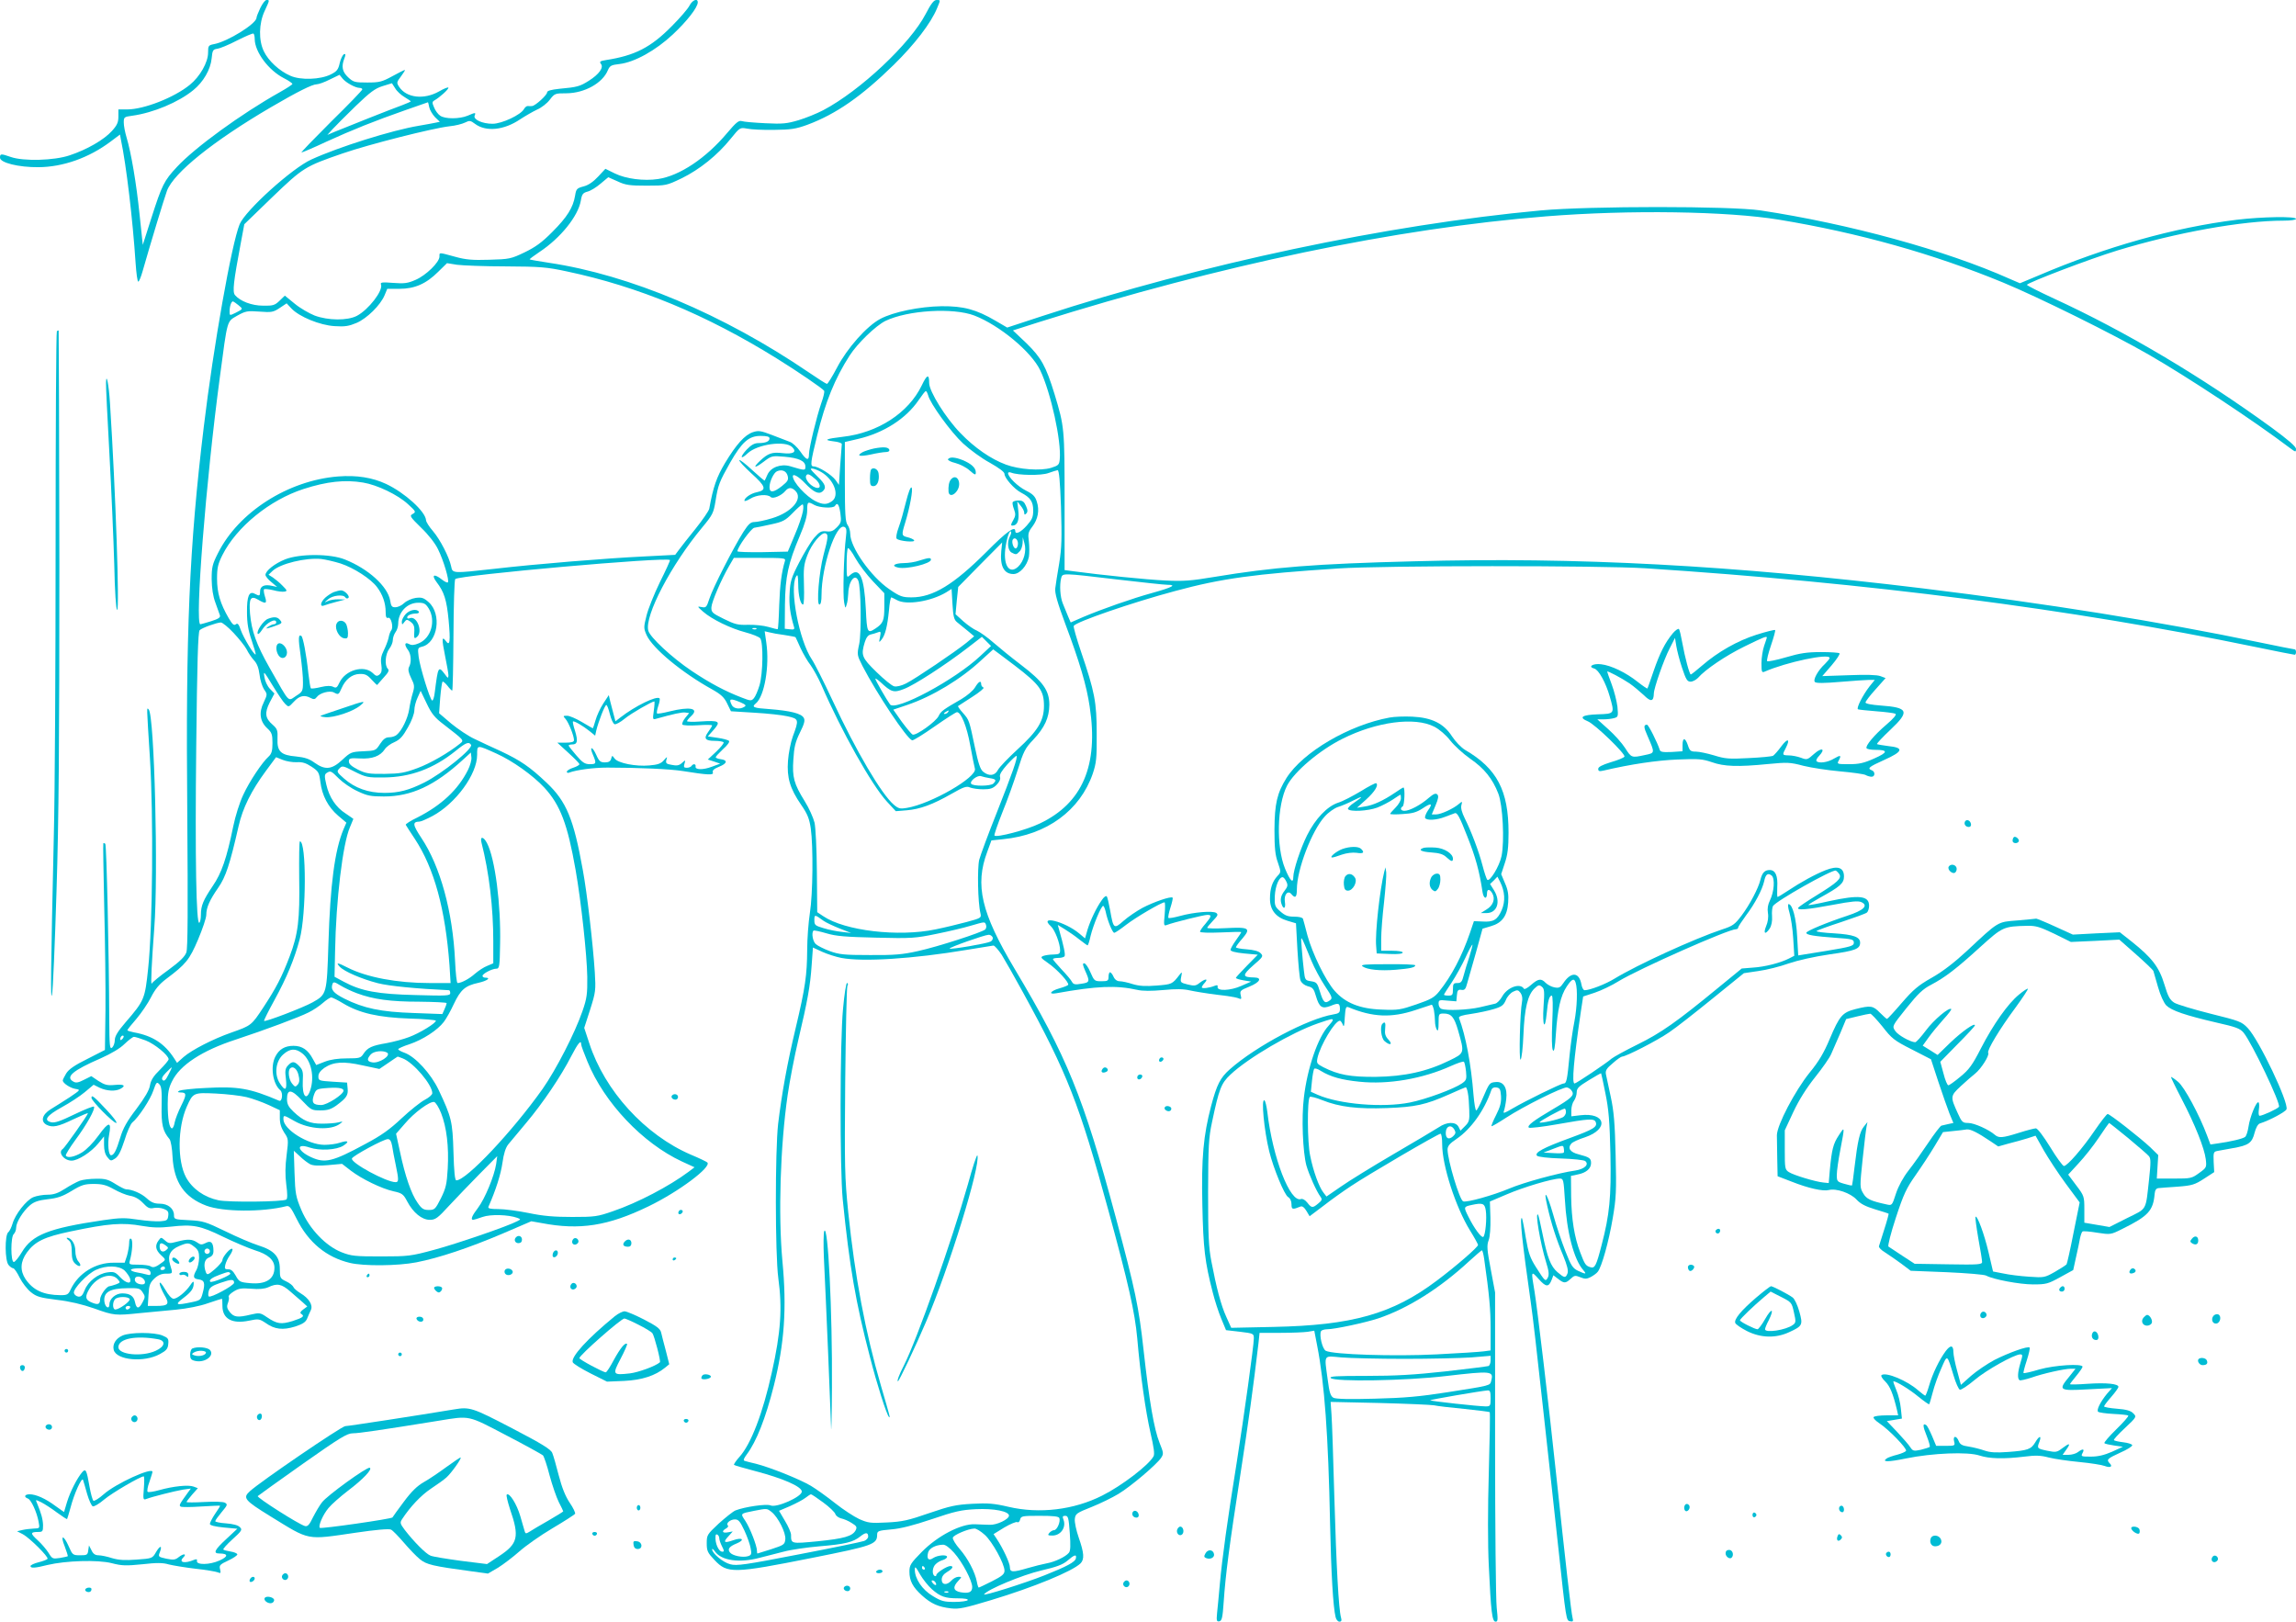 <?xml version="1.0" standalone="no"?>
<!DOCTYPE svg PUBLIC "-//W3C//DTD SVG 20010904//EN"
 "http://www.w3.org/TR/2001/REC-SVG-20010904/DTD/svg10.dtd">
<svg version="1.0" xmlns="http://www.w3.org/2000/svg"
 width="1280pt" height="904pt" viewBox="0 0 1280 904"
 preserveAspectRatio="xMidYMid meet">
<g transform="translate(0,904) scale(0.1,-0.1)"
fill="#00bcd4" stroke="none">
<path d="M1451 8995 c-12 -25 -21 -49 -21 -54 0 -33 -161 -133 -237 -147 -31
-6 -33 -9 -33 -48 0 -53 -45 -133 -102 -179 -87 -71 -256 -137 -349 -137 l-49
0 0 -40 c0 -32 -7 -48 -36 -80 -44 -49 -139 -104 -236 -136 -85 -29 -257 -34
-328 -9 -55 19 -60 19 -60 -4 0 -28 103 -54 215 -53 136 1 281 52 402 143 l52
39 5 -28 c30 -142 66 -446 82 -689 4 -57 10 -103 15 -103 4 0 15 26 24 58 43
151 119 402 136 449 38 100 258 277 579 465 147 86 231 128 255 128 11 0 45
12 74 27 l54 26 16 -20 c18 -23 72 -53 96 -53 8 0 15 -4 15 -8 0 -5 -78 -86
-174 -180 -95 -95 -170 -172 -165 -172 4 0 66 26 136 59 149 68 269 116 443
177 68 24 125 44 126 44 1 0 4 -13 7 -28 3 -15 18 -40 32 -55 l27 -26 -24 -5
c-12 -3 -54 -10 -93 -17 -150 -25 -446 -118 -599 -188 -107 -48 -368 -284
-400 -361 -45 -109 -146 -680 -200 -1130 -81 -669 -101 -1142 -92 -2151 4
-543 3 -754 -5 -778 -8 -23 -36 -51 -99 -97 -49 -35 -91 -70 -94 -77 -7 -13 0
123 14 308 23 295 1 1188 -31 1220 -12 12 -12 28 7 -274 20 -320 15 -934 -10
-1169 -18 -172 -21 -179 -126 -301 -44 -51 -60 -78 -60 -99 0 -16 -7 -35 -15
-42 -13 -11 -15 8 -16 161 -1 357 -15 969 -22 975 -4 4 -9 5 -11 3 -2 -2 1
-161 5 -354 5 -192 8 -451 7 -574 l-3 -224 -98 -50 c-71 -35 -104 -58 -118
-81 -10 -17 -19 -34 -19 -39 0 -15 41 -42 70 -47 30 -5 30 -5 -32 -47 -35 -22
-82 -53 -106 -67 -47 -29 -57 -67 -23 -86 34 -17 64 -11 149 30 45 21 82 37
82 34 0 -9 -129 -192 -140 -199 -29 -18 6 -65 49 -65 36 0 109 47 149 96 l32
39 0 -47 c0 -30 6 -54 19 -69 17 -22 20 -22 43 -7 18 12 32 40 52 101 14 47
34 91 43 99 35 28 102 130 118 179 16 46 19 50 33 35 12 -12 15 -36 13 -120
-2 -105 6 -141 44 -186 7 -8 15 -52 17 -100 8 -141 66 -225 188 -271 93 -35
311 -37 446 -3 17 4 26 -6 58 -71 65 -131 166 -214 296 -245 78 -19 268 -17
371 3 128 25 294 81 478 159 l163 70 57 -10 c213 -41 371 -16 596 93 168 81
355 221 328 245 -4 4 -45 24 -91 43 -256 110 -481 356 -567 622 l-28 85 33
102 c31 98 32 108 26 208 -10 155 -43 442 -67 571 -51 284 -91 381 -201 485
-94 89 -145 124 -255 176 -49 22 -115 53 -148 69 -33 15 -91 54 -129 85 l-68
58 6 85 c4 47 10 88 13 91 2 3 15 -7 27 -22 12 -16 24 -28 27 -28 3 0 6 138 7
307 1 168 5 310 10 315 22 22 1178 125 1197 106 2 -2 -23 -57 -56 -123 -32
-66 -66 -150 -75 -188 -16 -64 -16 -69 1 -108 34 -74 197 -209 365 -302 50
-28 68 -45 84 -79 l21 -43 130 -8 c72 -4 155 -13 185 -20 64 -14 65 -18 30
-112 -12 -33 -24 -94 -27 -136 -7 -94 11 -155 73 -245 36 -52 46 -78 54 -132
14 -100 12 -364 -5 -472 -8 -52 -15 -144 -15 -205 -1 -140 -10 -208 -64 -435
-48 -201 -77 -363 -98 -535 -17 -150 -17 -726 1 -860 23 -168 14 -302 -36
-525 -50 -227 -116 -400 -181 -472 -19 -21 -32 -41 -30 -44 3 -3 55 -18 116
-34 157 -41 262 -87 262 -115 0 -29 -142 -92 -174 -77 -23 10 -145 -8 -196
-28 -14 -6 -55 -39 -93 -73 -65 -61 -67 -64 -67 -110 0 -43 5 -53 43 -93 72
-77 105 -76 547 12 336 67 360 75 360 129 0 20 7 23 76 29 53 4 124 22 228 57
129 44 165 52 246 56 102 5 185 -12 185 -36 0 -20 -68 -53 -107 -51 -18 0 -55
2 -83 3 -78 3 -207 -64 -296 -154 -62 -63 -69 -74 -69 -110 0 -51 18 -86 70
-133 51 -46 91 -64 162 -72 45 -5 77 2 223 46 239 72 454 161 499 205 22 23
20 57 -10 143 -14 40 -24 87 -22 104 3 29 9 34 93 67 50 20 117 53 150 73 70
42 213 164 238 201 15 23 14 28 -9 85 -30 75 -57 230 -89 519 -26 236 -46 333
-155 738 -181 673 -270 892 -564 1385 -186 312 -222 466 -152 652 l23 63 66 7
c243 24 428 160 499 365 20 60 23 86 22 223 0 176 -11 233 -88 459 -25 74 -43
138 -40 142 14 23 325 130 564 194 261 71 448 96 910 126 254 17 1466 17 1715
1 1232 -80 2375 -227 3391 -437 121 -25 222 -45 227 -45 4 0 7 7 7 15 0 8 -3
15 -7 15 -5 0 -95 18 -201 40 -557 116 -1178 215 -1872 300 -1060 129 -1932
176 -2838 151 -553 -14 -786 -33 -1112 -87 -132 -22 -173 -25 -275 -20 -103 5
-353 30 -515 52 l-45 6 0 381 c0 410 -1 418 -56 600 -48 156 -74 203 -157 284
l-75 71 144 46 c1010 318 1996 524 2829 590 464 37 1009 29 1300 -19 442 -73
859 -190 1247 -350 198 -82 609 -285 814 -403 215 -124 581 -365 786 -520 31
-23 33 -23 33 -5 0 14 -42 50 -137 120 -395 287 -815 536 -1213 719 -82 38
-149 72 -150 76 0 11 348 144 505 192 329 100 696 166 926 166 39 0 69 4 69
10 0 15 -188 12 -330 -5 -348 -43 -732 -151 -1106 -311 l-103 -43 -58 25
c-356 159 -893 306 -1388 381 -169 25 -949 25 -1225 0 -856 -79 -1894 -299
-2780 -589 l-195 -64 -65 38 c-108 63 -178 82 -301 81 -123 -2 -269 -32 -342
-71 -75 -40 -184 -163 -240 -270 -27 -51 -52 -92 -57 -92 -4 0 -50 29 -101 64
-476 324 -999 544 -1448 611 -58 9 -106 17 -108 19 -2 2 23 20 54 41 118 78
216 200 231 286 6 37 12 44 38 51 16 4 49 24 72 44 l43 36 52 -23 c44 -21 68
-24 162 -24 109 0 111 1 195 41 100 49 200 129 273 220 52 64 52 64 92 57 22
-5 90 -8 150 -7 94 1 121 5 185 28 161 60 302 158 483 335 116 114 207 232
241 315 20 48 20 46 -3 46 -15 0 -31 -21 -61 -79 -86 -165 -365 -427 -570
-535 -36 -19 -98 -44 -138 -56 -64 -19 -89 -22 -185 -17 -62 3 -121 8 -132 12
-16 5 -32 -8 -80 -65 -119 -142 -266 -240 -386 -258 -80 -12 -180 1 -241 31
l-53 26 -40 -43 c-27 -29 -54 -48 -81 -55 -38 -10 -42 -14 -48 -52 -11 -66
-44 -119 -126 -201 -59 -60 -96 -86 -156 -115 -75 -36 -85 -38 -196 -41 -94
-3 -131 0 -192 17 -92 25 -86 25 -86 1 0 -32 -75 -105 -133 -130 -43 -19 -63
-22 -125 -17 -63 5 -73 3 -68 -9 13 -34 -70 -141 -135 -175 -53 -27 -160 -26
-235 2 -30 12 -81 41 -111 66 l-55 45 -30 -29 c-26 -25 -37 -28 -91 -27 -64 0
-128 25 -157 59 -15 18 -8 75 32 288 l20 107 155 150 c173 166 182 172 394
245 148 51 500 140 594 151 33 3 72 13 88 21 24 12 30 12 56 -8 61 -45 161
-35 251 26 29 19 71 43 94 54 24 10 56 35 71 55 27 35 29 36 94 36 100 1 201
57 230 129 11 25 19 29 64 34 85 10 203 76 298 165 79 74 139 151 139 179 0
25 -30 13 -46 -18 -9 -18 -53 -69 -98 -114 -118 -120 -207 -165 -369 -190 -32
-5 -36 -9 -27 -21 17 -20 -10 -58 -67 -94 -49 -31 -64 -36 -165 -45 -46 -5
-68 -11 -68 -20 0 -15 -65 -74 -83 -76 -7 -1 -17 -1 -24 0 -7 1 -16 -7 -22
-17 -17 -32 -123 -82 -175 -82 -56 0 -108 23 -100 45 8 19 5 19 -39 0 -46 -19
-126 -19 -153 0 -12 8 -27 28 -34 46 -12 27 -11 32 3 40 28 16 77 60 77 70 0
5 -24 -4 -53 -21 -84 -47 -181 -36 -222 26 -15 23 -14 26 11 59 14 19 24 35
21 35 -4 0 -35 -16 -70 -35 -57 -31 -72 -35 -139 -35 -70 0 -78 2 -107 29 -33
31 -39 60 -21 106 8 20 7 26 -2 23 -7 -3 -18 -24 -24 -49 -8 -37 -16 -47 -50
-64 -58 -29 -169 -33 -226 -7 -60 26 -122 83 -147 136 -30 61 -28 155 4 224
29 63 29 62 11 62 -8 0 -23 -20 -35 -45z m-31 -173 c1 -72 77 -174 163 -218
26 -13 47 -28 47 -32 0 -4 -33 -25 -72 -47 -212 -119 -471 -307 -572 -416 -71
-76 -83 -100 -142 -284 l-48 -150 -18 170 c-18 175 -47 345 -73 431 -8 27 -15
63 -15 81 0 30 2 32 48 38 116 16 257 75 339 142 56 45 97 115 103 178 4 45 8
50 31 53 15 2 64 22 110 46 46 23 87 41 92 39 4 -3 7 -16 7 -31z m835 -323
c19 -12 35 -22 35 -24 0 -2 -21 -11 -47 -21 -56 -20 -320 -125 -378 -149 l-40
-17 30 33 c17 18 74 76 128 128 81 78 108 98 150 111 l52 16 18 -28 c9 -16 33
-38 52 -49z m565 -944 c191 -1 229 -4 340 -28 398 -84 777 -241 1170 -485 116
-72 257 -168 265 -181 2 -5 -4 -35 -16 -67 -27 -79 -69 -252 -69 -286 0 -39
-14 -35 -49 16 -17 24 -43 48 -58 53 -15 6 -60 23 -99 38 -62 24 -76 26 -106
16 -46 -15 -93 -68 -156 -172 -47 -79 -66 -133 -88 -255 -2 -11 -36 -61 -76
-111 -40 -49 -82 -103 -93 -118 l-21 -28 -174 -9 c-210 -10 -602 -42 -835 -69
-234 -26 -232 -26 -240 14 -11 52 -61 149 -101 196 -21 24 -39 52 -39 62 -4
48 -118 152 -222 201 -77 36 -164 50 -268 42 -279 -22 -556 -199 -670 -428
-31 -61 -35 -78 -35 -145 1 -51 7 -94 21 -131 11 -30 22 -62 25 -70 4 -12 -8
-20 -49 -33 -29 -9 -57 -17 -60 -17 -32 0 31 800 109 1380 43 324 38 306 96
340 47 26 56 28 124 23 67 -5 77 -4 113 20 l39 26 27 -29 c44 -46 158 -93 240
-98 58 -4 80 0 123 18 58 25 133 99 156 154 l15 36 68 0 c85 0 149 28 216 95
l49 48 56 -9 c31 -4 154 -9 272 -9z m-1491 -216 c27 -22 27 -21 -16 -43 -33
-16 -33 -16 -33 8 0 28 9 56 19 56 3 -1 17 -10 30 -21z m4103 -58 c140 -54
318 -202 367 -305 59 -123 119 -396 109 -496 -3 -31 -7 -35 -48 -48 -59 -18
-180 -9 -252 18 -84 31 -175 94 -253 175 -82 84 -175 233 -175 280 0 52 -12
48 -41 -13 -74 -154 -245 -265 -441 -287 -93 -11 -110 -18 -53 -25 29 -3 49
-10 48 -16 -1 -7 -5 -60 -9 -119 l-7 -108 -19 27 c-22 30 -96 76 -122 76 -20
0 -18 20 20 174 46 187 98 315 180 443 44 69 146 167 200 194 125 60 378 75
496 30z m-258 -444 c11 -46 127 -206 195 -269 38 -35 105 -84 150 -108 51 -29
81 -51 81 -62 0 -23 55 -85 92 -104 52 -27 68 -50 68 -99 0 -38 -6 -51 -36
-85 -34 -38 -64 -52 -64 -30 0 31 -49 -4 -160 -116 -183 -183 -299 -254 -418
-254 -51 0 -64 4 -125 46 -101 69 -217 233 -217 308 0 17 -7 40 -15 50 -12 16
-15 62 -15 241 l0 221 73 17 c143 33 268 113 338 216 19 28 37 51 40 51 4 0 9
-10 13 -23z m-884 -241 c0 -17 -22 -26 -62 -26 -22 0 -40 -10 -65 -36 -40 -43
-36 -60 5 -21 54 51 211 73 249 34 27 -27 5 -40 -54 -33 -59 7 -81 -1 -125
-42 -44 -41 -32 -45 18 -7 45 34 47 35 117 29 81 -7 117 -24 117 -55 0 -23 -2
-23 -85 2 -52 15 -109 -6 -127 -48 -7 -15 -13 -30 -15 -32 -1 -2 -32 24 -69
58 -36 34 -69 59 -72 56 -4 -4 27 -37 67 -74 81 -73 87 -93 30 -105 -32 -6
-69 -31 -69 -47 0 -5 15 0 33 11 35 22 96 27 114 9 12 -12 60 8 82 35 17 20
35 20 55 0 45 -44 -20 -120 -130 -153 -39 -12 -83 -21 -98 -21 -21 0 -33 -11
-61 -54 -54 -85 -172 -315 -190 -373 -16 -49 -19 -52 -44 -47 -25 5 -25 4 9
-26 48 -42 152 -93 236 -115 38 -10 75 -25 82 -33 18 -23 16 -196 -4 -263 -9
-30 -23 -62 -31 -71 -14 -16 -18 -16 -67 3 -94 36 -178 81 -280 149 -110 74
-233 188 -242 225 -21 83 128 367 301 575 58 70 63 80 74 147 14 89 21 107 82
215 66 115 104 148 169 148 36 0 50 -4 50 -14z m300 -195 c65 -46 89 -126 48
-155 -28 -20 -51 -20 -91 0 -54 27 -127 107 -127 139 0 17 32 -1 68 -39 48
-50 76 -63 97 -46 24 20 17 41 -25 81 -22 21 -40 41 -40 44 0 10 43 -5 70 -24z
m-199 -13 c6 -23 1 -31 -31 -57 -48 -38 -70 -40 -70 -6 0 31 24 81 42 88 28
12 52 1 59 -25z m1524 -175 c5 -173 4 -226 -10 -313 -10 -58 -20 -121 -22
-140 -3 -26 11 -77 56 -198 80 -213 119 -345 136 -462 50 -326 -40 -537 -277
-650 -76 -37 -241 -80 -254 -68 -3 3 17 61 44 129 28 68 66 175 86 238 32 102
41 120 86 167 64 68 89 123 90 195 0 80 -35 129 -157 222 -54 41 -124 98 -156
126 -32 28 -73 57 -90 65 -18 7 -52 31 -76 52 l-44 40 7 76 8 76 122 124 123
124 -5 -48 c-8 -84 15 -128 68 -128 35 0 76 46 86 96 3 19 3 57 0 85 -6 43 -4
53 19 83 32 42 41 92 25 140 -9 29 -22 42 -60 61 -46 23 -100 76 -100 97 0 6
8 7 18 3 39 -15 167 -17 207 -2 22 8 45 15 51 16 8 1 14 -62 19 -206z m-1367
154 c23 -21 30 -47 11 -47 -32 0 -77 49 -64 70 7 12 20 6 53 -23z m-2524 -17
c79 -13 194 -68 251 -121 44 -40 45 -43 26 -54 -19 -10 -16 -15 47 -77 40 -38
79 -88 94 -120 31 -62 64 -175 55 -184 -3 -4 -18 3 -33 15 -44 35 -61 27 -30
-14 42 -55 56 -98 67 -212 11 -118 7 -148 -15 -117 -23 31 -24 13 -5 -81 10
-49 19 -99 19 -110 -1 -18 -3 -17 -21 8 -35 46 -37 42 -55 -101 -3 -28 -10
-50 -15 -47 -13 8 -67 184 -75 243 -6 49 -5 51 19 57 88 22 111 182 37 248
-28 25 -39 28 -72 24 -22 -3 -51 -16 -65 -29 -13 -13 -35 -23 -48 -23 -20 -1
-25 5 -30 38 -14 78 -121 176 -252 228 -81 33 -252 33 -333 1 -58 -23 -110
-64 -110 -87 0 -7 15 -26 33 -40 l32 -27 -28 6 c-42 10 -67 -1 -67 -30 0 -27
-3 -28 -30 -14 -31 17 -44 -13 -43 -103 0 -60 7 -102 26 -157 14 -41 24 -76
22 -78 -7 -7 -67 92 -82 134 -12 35 -18 42 -28 34 -11 -9 -19 -1 -40 34 -47
81 -65 141 -65 220 0 61 5 82 30 132 79 157 264 307 452 368 130 42 231 53
332 36z m2516 -125 c29 -16 106 -20 115 -5 13 22 23 8 30 -41 6 -46 5 -53 -19
-78 -20 -21 -33 -26 -59 -23 -29 3 -38 -2 -68 -36 -19 -22 -56 -84 -84 -138
-44 -85 -50 -106 -53 -171 -4 -64 3 -115 24 -186 5 -15 1 -18 -23 -15 l-28 3
1 135 c2 155 18 230 83 383 28 65 41 111 41 141 0 50 3 52 40 31z m-64 -36
c-4 -23 -24 -83 -46 -133 l-38 -91 -141 -3 c-78 -1 -141 1 -140 5 1 24 77 128
94 131 11 1 53 10 94 19 65 14 79 21 120 63 25 26 50 48 55 48 5 1 6 -17 2
-39z m240 -143 c-12 -94 -18 -327 -10 -364 7 -35 7 -36 14 -12 5 14 8 42 9 62
2 69 38 114 56 71 15 -36 18 -291 5 -353 -13 -60 -12 -62 18 -122 82 -158 247
-405 277 -415 6 -2 62 33 125 77 63 44 119 80 125 80 23 0 55 -79 74 -185 11
-61 23 -119 26 -130 14 -47 -245 -197 -381 -219 -35 -6 -45 -4 -71 18 -68 58
-208 294 -342 582 -49 105 -101 208 -115 228 -71 105 -126 395 -88 462 9 15
11 8 12 -43 0 -62 13 -113 27 -113 5 0 7 48 5 108 -3 92 -1 115 19 167 23 62
79 130 101 122 17 -5 15 -25 -11 -121 -25 -95 -40 -276 -23 -276 8 0 12 20 12
54 0 157 80 397 126 379 13 -5 15 -16 10 -57z m915 6 c-18 -33 -13 -80 8 -92
25 -13 27 -13 45 6 9 8 16 30 17 47 l1 32 9 -33 c13 -43 -3 -101 -35 -131 -47
-44 -82 4 -72 96 7 56 23 109 32 100 3 -3 1 -14 -5 -25z m44 -42 c0 -13 -5
-25 -11 -27 -13 -4 -26 35 -18 49 10 16 29 2 29 -22z m-808 -211 l63 -66 0
-75 c0 -77 -6 -93 -50 -122 -44 -29 -47 -23 -53 107 -9 182 -35 239 -88 191
-19 -17 -19 -15 -19 63 0 44 3 83 7 87 4 4 23 -21 42 -56 19 -34 63 -92 98
-129z m-2969 100 c74 -24 170 -86 204 -132 31 -41 48 -89 48 -138 0 -28 4 -37
14 -33 16 6 31 -53 17 -70 -5 -6 -12 -25 -15 -43 -4 -17 -16 -48 -27 -70 -14
-28 -18 -49 -13 -79 4 -30 2 -43 -10 -54 -14 -11 -20 -10 -39 9 -49 45 -151
16 -184 -53 -14 -30 -19 -33 -35 -25 -14 7 -35 7 -69 -1 -28 -7 -53 -10 -56
-7 -3 3 -9 41 -14 84 -11 106 -30 202 -39 208 -17 11 -18 -14 -4 -110 7 -55
14 -122 13 -150 0 -46 -3 -52 -35 -72 -52 -33 -33 -53 -152 156 -73 129 -99
202 -108 299 -7 86 3 104 45 79 44 -26 51 -22 38 18 -6 19 -8 37 -5 40 3 3 26
1 51 -5 25 -7 53 -10 63 -8 17 3 15 7 -11 33 -16 17 -41 37 -54 46 l-24 15 23
22 c43 40 184 74 270 66 25 -3 73 -14 108 -25z m2478 14 c-19 -63 -28 -134
-32 -247 -2 -72 -6 -131 -8 -133 -1 -2 -25 4 -52 12 -27 8 -78 13 -114 12 -57
-2 -74 3 -135 33 -65 32 -70 37 -69 65 2 31 55 155 100 232 l25 43 145 0 c134
0 145 -1 140 -17z m1849 -103 c138 -16 266 -30 284 -30 53 0 27 -14 -84 -45
-113 -31 -278 -89 -385 -134 l-71 -31 -15 35 c-8 19 -21 51 -29 71 -15 37 -19
102 -9 142 8 28 5 28 309 -8z m-890 -238 c12 -10 38 -31 59 -48 l37 -31 -43
-36 c-62 -50 -285 -201 -337 -227 -26 -13 -52 -19 -66 -16 -13 3 -57 39 -99
80 -82 80 -87 93 -65 166 8 26 19 40 33 43 11 2 29 8 40 12 16 7 18 4 12 -26
-7 -32 -6 -33 9 -14 20 25 32 73 41 163 3 39 9 72 13 72 3 -1 17 -7 31 -15 52
-30 190 -8 275 43 l30 19 5 -85 c4 -69 9 -87 25 -100z m-2945 76 c41 -68 14
-165 -55 -194 -26 -11 -41 -12 -55 -4 -25 13 -27 -5 -5 -34 17 -23 20 -69 5
-95 -6 -13 -3 -30 12 -61 19 -38 20 -47 9 -84 -7 -22 -16 -63 -20 -91 -8 -50
-41 -119 -70 -142 -8 -7 -27 -13 -41 -13 -20 0 -33 -10 -51 -37 -24 -37 -25
-38 -94 -41 -66 -3 -71 -5 -117 -48 -58 -54 -95 -58 -154 -16 -30 22 -55 30
-103 35 -85 7 -107 28 -104 99 2 46 -1 55 -27 78 -42 36 -46 66 -16 125 l26
49 -26 27 c-14 15 -27 43 -30 65 -6 36 -3 33 45 -46 29 -47 60 -94 71 -104 19
-19 19 -19 48 12 31 34 59 40 94 21 17 -9 24 -8 34 5 16 23 72 38 95 26 26
-14 27 -13 43 23 21 49 58 79 101 80 30 1 43 -5 67 -32 16 -18 30 -31 31 -29
1 2 18 20 36 41 27 29 32 40 23 49 -19 19 -14 82 8 111 11 14 20 36 20 49 0
13 7 33 15 44 8 10 15 32 15 47 0 65 50 117 112 117 32 0 41 -5 58 -32z
m-1088 -136 c30 -32 63 -73 73 -92 9 -19 28 -47 41 -61 17 -18 26 -42 31 -80
3 -30 15 -66 25 -82 19 -27 19 -28 -2 -73 -28 -56 -21 -106 20 -144 25 -23 29
-34 29 -82 0 -44 -5 -60 -21 -75 -36 -32 -107 -138 -142 -214 -20 -42 -44
-118 -56 -177 -36 -176 -65 -260 -114 -331 -53 -79 -66 -109 -66 -161 0 -21
-4 -41 -9 -44 -17 -11 -24 357 -17 984 5 468 10 638 19 647 13 13 94 42 118
43 9 0 41 -26 71 -58z m2915 22 c-3 -3 -12 -4 -19 -1 -8 3 -5 6 6 6 11 1 17
-2 13 -5z m157 -34 c32 -5 59 -10 61 -12 1 -2 14 -29 28 -61 15 -32 40 -75 56
-95 15 -21 43 -71 61 -112 111 -256 279 -555 364 -648 l50 -54 61 5 c74 6 145
32 250 92 68 39 84 44 103 35 13 -5 45 -10 73 -10 40 0 55 5 75 25 16 16 23
32 19 44 -4 13 9 34 41 70 26 28 49 50 51 47 8 -7 -22 -93 -112 -321 -46 -115
-89 -232 -96 -258 -11 -47 -8 -238 7 -298 6 -26 3 -27 -78 -49 -45 -12 -123
-31 -173 -41 -207 -43 -505 -8 -626 74 l-33 22 -2 225 c-1 130 -7 246 -13 274
-7 28 -31 82 -55 120 -60 97 -70 133 -63 233 4 68 11 97 36 148 25 50 30 69
22 83 -13 25 -76 40 -191 49 -90 6 -102 11 -76 32 48 40 77 209 58 339 l-9 63
26 -6 c14 -4 52 -11 85 -15z m1091 -117 c-141 -133 -472 -310 -503 -270 -18
24 -82 135 -82 143 0 4 12 -4 28 -18 61 -57 74 -61 131 -39 57 21 230 133 356
230 l79 61 26 -26 25 -25 -60 -56z m192 -53 c140 -107 163 -140 163 -225 0
-83 -34 -139 -149 -244 -50 -46 -98 -96 -107 -112 -17 -34 -50 -38 -83 -11
-16 13 -27 46 -46 136 -32 152 -31 151 -67 192 -17 19 -29 36 -27 38 2 1 38
25 79 51 41 26 69 50 63 52 -7 3 -13 11 -13 19 0 23 -14 16 -35 -19 -11 -18
-45 -46 -75 -64 -101 -58 -115 -68 -127 -94 -15 -32 -126 -111 -145 -104 -7 3
-34 36 -61 72 l-47 67 77 26 c142 48 302 145 415 251 35 32 64 58 65 59 1 0
55 -41 120 -90z m-3184 -328 c116 -90 115 -88 92 -107 -63 -51 -167 -111 -238
-137 -70 -26 -97 -31 -182 -32 -88 -1 -106 2 -150 24 -35 18 -50 31 -50 45 0
18 6 20 62 17 68 -4 113 13 138 51 8 13 32 31 54 40 31 14 47 32 75 82 21 36
36 77 36 96 0 18 8 49 18 70 l17 38 34 -71 c27 -57 45 -79 94 -116z m1655 123
c29 -13 34 -18 22 -25 -25 -16 -59 -11 -70 9 -19 37 -10 40 48 16z m1157 -55
c-3 -5 -12 -10 -18 -10 -7 0 -6 4 3 10 19 12 23 12 15 0z m-2659 -182 c13 -20
-159 -159 -260 -210 -86 -43 -142 -58 -223 -58 -90 0 -165 27 -225 80 -41 36
-42 39 -26 56 16 17 20 16 84 -17 64 -32 74 -34 163 -33 149 1 278 49 401 148
58 47 74 53 86 34z m142 -49 c89 -40 203 -121 267 -190 89 -97 129 -203 174
-459 31 -177 63 -473 65 -595 1 -96 -2 -120 -27 -192 -42 -122 -147 -326 -222
-433 -168 -237 -425 -510 -481 -510 -8 0 -13 48 -16 158 -5 172 -11 194 -83
347 -43 90 -129 184 -189 206 -20 7 -36 16 -36 20 0 4 28 17 63 28 74 25 156
78 191 124 14 18 39 63 56 100 38 80 63 102 136 118 50 11 74 29 39 29 -8 0
-15 4 -15 10 0 12 53 40 77 40 17 0 19 12 21 138 5 220 -28 476 -73 562 -19
37 -40 40 -31 4 43 -168 66 -365 66 -551 l0 -123 -33 -14 c-19 -7 -49 -27 -69
-44 -31 -28 -76 -52 -97 -52 -5 0 -11 55 -14 123 -13 275 -82 527 -188 686
-49 74 -51 90 -10 91 7 0 40 14 72 31 130 70 249 233 249 341 0 57 -3 57 108
7z m-159 -91 c-55 -110 -148 -197 -282 -265 -38 -18 -67 -37 -65 -41 2 -4 25
-40 51 -79 108 -164 170 -392 193 -705 l6 -98 -118 0 c-180 0 -350 32 -456 86
-57 29 -67 30 -44 5 24 -26 120 -68 213 -92 63 -16 219 -31 396 -39 4 0 7 -7
7 -16 0 -15 -20 -16 -192 -11 -213 5 -304 22 -401 74 l-52 28 3 140 c5 288 43
603 83 694 10 24 19 45 19 46 0 1 -20 14 -43 30 -54 34 -92 91 -108 162 -11
46 -10 56 2 64 22 14 25 12 68 -31 22 -22 68 -54 103 -70 55 -26 74 -30 148
-30 153 0 283 60 440 204 l45 41 3 -27 c2 -14 -7 -46 -19 -70z m-955 43 c31 2
51 -4 83 -25 39 -26 42 -32 49 -84 9 -76 43 -141 99 -189 l46 -39 -16 -37
c-49 -117 -74 -309 -84 -635 -9 -285 -9 -285 -89 -330 -52 -29 -266 -111 -270
-103 -1 4 25 56 58 116 70 128 111 228 141 340 37 139 38 545 1 545 -4 0 -5
-91 -4 -202 4 -235 -6 -315 -53 -439 -44 -116 -76 -177 -147 -285 -66 -100
-67 -101 -178 -140 -103 -36 -221 -97 -266 -136 l-37 -33 -16 25 c-54 83 -120
126 -224 145 -20 4 -37 9 -37 12 0 3 23 32 51 64 27 32 64 86 81 120 23 45 45
72 86 103 108 81 128 105 176 218 25 59 46 121 46 138 0 41 19 83 67 152 41
59 64 127 113 342 23 102 71 198 152 308 l57 77 37 -15 c20 -8 55 -14 78 -13z
m3864 -89 c34 -5 39 -11 20 -30 -15 -15 -114 -16 -124 -1 -9 16 37 50 56 42 8
-3 30 -8 48 -11z m-927 -795 c14 -10 55 -29 90 -43 l64 -25 -51 6 c-29 3 -75
12 -103 21 -47 14 -51 17 -51 45 0 32 2 32 51 -4z m906 -23 c3 -8 1 -20 -4
-25 -16 -16 -266 -97 -376 -121 -85 -19 -130 -23 -267 -22 -144 0 -172 3 -224
22 -33 12 -68 30 -78 39 -17 15 -25 63 -13 75 3 3 36 -4 73 -15 54 -16 106
-20 277 -24 197 -5 218 -3 335 21 69 14 154 34 190 45 83 24 80 24 87 5z m37
-69 c3 -8 -2 -19 -12 -24 -21 -11 -221 -45 -228 -39 -5 6 194 76 217 77 9 1
19 -6 23 -14z m50 -97 c18 -29 72 -124 119 -210 247 -451 314 -621 476 -1215
111 -404 148 -569 161 -713 18 -208 46 -404 74 -528 18 -78 24 -118 17 -130
-26 -49 -178 -165 -286 -219 -158 -80 -350 -103 -522 -63 -81 19 -116 22 -203
17 -91 -5 -123 -12 -240 -52 -115 -40 -150 -48 -235 -52 -91 -5 -105 -3 -155
19 -30 14 -91 54 -135 89 -44 35 -104 78 -134 96 -60 36 -227 103 -306 123
-27 6 -56 14 -63 16 -10 3 -6 13 11 36 54 72 105 201 151 383 59 235 73 432
48 694 -24 260 -12 642 29 926 11 77 38 217 60 310 51 217 66 297 74 416 l7
97 52 -24 c29 -13 76 -28 106 -34 122 -23 401 -5 700 45 74 12 141 23 148 24
7 0 27 -23 46 -51z m-3594 -215 c91 -34 187 -47 347 -47 84 -1 153 -4 153 -8
0 -4 -5 -19 -12 -34 l-12 -27 -161 6 c-182 6 -277 26 -385 80 -63 32 -78 51
-66 83 5 12 12 10 43 -9 21 -13 63 -33 93 -44z m-76 -57 c90 -54 197 -78 369
-84 81 -2 147 -8 147 -12 0 -14 -90 -69 -149 -91 -31 -12 -88 -27 -126 -34
-83 -14 -106 -25 -129 -60 -15 -23 -22 -25 -91 -25 -49 0 -92 -6 -123 -18
l-49 -19 -19 34 c-27 51 -60 73 -108 73 -48 0 -80 -19 -101 -60 -29 -56 -14
-153 28 -188 16 -14 10 -66 -7 -58 -164 70 -230 81 -411 71 -71 -3 -136 -11
-145 -15 -12 -8 -11 -9 7 -10 34 0 34 -12 3 -74 -16 -32 -32 -73 -36 -92 -3
-19 -10 -34 -15 -34 -15 0 -24 52 -24 135 0 63 5 90 24 127 43 90 168 172 356
233 164 54 354 125 405 151 25 12 61 36 80 53 19 17 40 30 46 31 6 0 37 -15
68 -34z m-1232 -198 c-7 -7 -12 -8 -12 -2 0 14 12 26 19 19 2 -3 -1 -11 -7
-17z m130 -8 c50 -19 128 -83 128 -105 0 -6 -22 -32 -49 -59 -36 -35 -50 -58
-55 -87 -4 -26 -28 -67 -75 -130 -53 -69 -75 -108 -91 -162 -22 -72 -35 -97
-51 -97 -14 0 -20 63 -11 112 15 78 -1 78 -58 -1 -31 -43 -69 -81 -94 -96 -42
-25 -80 -32 -89 -17 -3 4 21 43 53 87 64 86 112 173 104 186 -2 4 -51 -15
-109 -43 -78 -38 -110 -49 -130 -44 -44 11 -25 37 60 84 44 24 102 62 128 84
l49 41 34 -17 c40 -18 86 -21 115 -6 33 18 21 27 -31 22 -42 -4 -56 0 -91 22
l-40 27 -40 -20 c-31 -16 -45 -19 -59 -11 -48 26 -6 62 153 131 58 26 107 55
132 80 22 21 45 39 52 39 7 0 36 -9 65 -20z m2428 -22 c0 -7 16 -50 35 -96 94
-230 308 -455 527 -557 l70 -32 -33 -25 c-107 -80 -284 -173 -422 -220 -86
-30 -101 -32 -227 -32 -101 0 -162 5 -243 22 -59 12 -135 22 -169 22 -44 0
-59 3 -55 13 41 92 69 181 78 244 7 52 18 85 32 103 12 15 58 69 101 121 91
108 194 260 251 372 38 73 55 93 55 65z m-1555 -50 c50 -39 70 -132 44 -207
-21 -61 -45 -31 -41 53 3 49 0 62 -19 82 -27 29 -40 30 -64 4 -15 -16 -17 -30
-11 -75 7 -64 -4 -71 -35 -22 -31 49 -22 122 20 159 38 34 69 35 106 6z m473
4 c25 -16 -46 -62 -84 -54 -28 5 -30 18 -7 44 17 19 68 24 91 10z m87 -32 c60
-23 165 -147 165 -194 0 -9 -19 -25 -42 -37 -23 -12 -81 -58 -129 -103 -66
-62 -113 -96 -204 -144 -181 -98 -223 -108 -300 -73 -79 36 -87 81 -9 54 56
-19 151 -14 189 11 35 23 26 31 -20 16 -20 -7 -59 -12 -87 -12 -92 1 -228 86
-228 143 0 25 1 24 63 -11 81 -46 204 -53 253 -14 18 13 17 14 -11 7 -16 -4
-57 -7 -90 -7 -67 0 -104 15 -159 67 -28 27 -36 42 -36 70 0 58 25 56 84 -8
50 -53 54 -55 102 -55 40 0 59 6 90 28 55 41 66 56 62 94 l-3 33 -80 5 c-77 5
-80 6 -80 30 0 16 11 31 33 47 51 34 106 38 213 14 l94 -20 50 34 c28 19 51
35 52 35 1 0 13 -4 28 -10z m-1306 -91 c-15 -30 -24 -38 -32 -30 -8 8 -3 19
18 41 16 16 30 30 32 30 2 0 -6 -19 -18 -41z m725 -1 c7 -28 6 -41 -4 -54 -13
-15 -16 -14 -32 6 -18 22 -24 70 -11 84 16 16 39 -2 47 -36z m251 -88 c0 -21
-92 -80 -124 -80 -45 0 -55 13 -42 53 11 32 16 36 54 40 76 7 112 3 112 -13z
m-540 -36 c33 -8 88 -28 123 -44 l62 -29 0 -44 c0 -30 8 -55 24 -80 24 -35 25
-38 14 -125 -8 -61 -9 -113 -2 -166 7 -51 7 -79 0 -83 -20 -13 -321 -16 -378
-4 -80 17 -146 64 -181 128 -49 92 -47 277 4 393 35 79 37 80 163 74 61 -3
138 -12 171 -20z m1084 -89 c31 -79 44 -187 37 -310 -5 -86 -10 -108 -38 -165
-31 -61 -35 -65 -68 -65 -28 0 -39 6 -62 40 -35 49 -70 150 -98 284 l-22 101
49 56 c51 61 138 125 163 121 8 -1 26 -29 39 -62z m-273 -182 c3 -21 12 -69
20 -106 18 -86 17 -97 -1 -97 -51 0 -251 108 -243 132 5 15 177 108 200 108
12 0 19 -11 24 -37z m-457 -103 c16 -8 47 -10 101 -5 l77 7 49 -38 c62 -47
171 -100 238 -115 47 -10 55 -16 76 -56 33 -63 82 -103 126 -103 31 0 44 9
107 78 39 42 116 122 170 177 l99 100 -6 -44 c-10 -66 -63 -194 -101 -244 -34
-44 -43 -67 -27 -67 4 0 27 7 52 16 45 16 144 13 194 -5 20 -8 20 -8 1 -18
-54 -29 -344 -128 -464 -160 -129 -35 -145 -37 -296 -37 -145 0 -166 2 -220
23 -89 35 -180 130 -225 236 -31 74 -34 90 -38 205 l-4 125 34 -31 c18 -18 44
-37 57 -44z m2861 -1886 c34 -25 64 -54 67 -64 3 -10 17 -20 31 -24 15 -3 42
-14 60 -26 28 -17 31 -23 22 -41 -18 -33 -65 -46 -212 -61 -148 -14 -148 -15
-148 36 0 12 -15 47 -34 78 l-33 56 61 26 c33 15 72 35 86 46 14 11 28 20 31
20 4 0 35 -21 69 -46z m-288 -53 c36 -29 80 -116 76 -152 -3 -29 -8 -32 -78
-55 -41 -13 -76 -24 -77 -24 -2 0 -3 7 -3 15 0 28 -39 128 -65 167 -28 42 -30
40 50 56 72 14 70 14 97 -7z m1604 -34 c7 -20 -13 -67 -30 -67 -7 0 -19 -7
-26 -15 -11 -13 -8 -15 17 -15 46 0 78 45 62 88 -7 18 -5 22 10 22 16 0 19
-12 25 -96 5 -70 4 -99 -5 -110 -19 -23 -79 -51 -124 -59 -22 -4 -69 -16 -104
-26 -85 -25 -101 -25 -101 5 0 23 -39 106 -73 157 l-18 27 60 37 c34 20 66 33
72 30 6 -4 13 2 16 14 5 20 12 21 109 21 78 0 106 -3 110 -13z m-1756 -69 c16
-35 32 -79 35 -100 6 -31 4 -37 -15 -43 -29 -9 -85 2 -100 20 -16 19 -5 34 37
51 48 20 32 36 -19 18 -51 -18 -59 -12 -27 22 l24 27 -27 -5 c-31 -6 -37 6
-11 21 10 5 15 13 11 17 -13 12 13 34 39 34 20 0 29 -11 53 -62z m1340 -24
c42 -38 110 -161 110 -200 0 -19 -13 -30 -70 -59 -38 -19 -71 -35 -74 -35 -2
0 -7 15 -10 32 -10 54 -50 130 -95 182 -23 26 -41 55 -39 64 3 15 85 50 120
51 10 1 36 -15 58 -35z m-650 -10 c0 -8 -10 -19 -22 -24 -13 -5 -177 -39 -365
-75 -298 -58 -347 -65 -382 -55 -40 10 -101 61 -101 83 0 6 7 1 16 -12 36 -51
137 -65 249 -35 33 8 93 24 133 34 40 11 130 24 200 30 144 12 188 23 228 55
30 24 44 24 44 -1z m-830 -10 c0 -8 7 -28 15 -44 13 -25 13 -30 2 -30 -21 0
-42 48 -38 88 1 18 21 5 21 -14z m1309 -80 c47 -53 101 -156 101 -191 0 -29
-19 -37 -65 -29 -41 8 -45 29 -13 63 21 23 21 23 1 23 -11 0 -28 -9 -38 -20
-26 -29 -55 -26 -55 4 0 17 10 31 30 43 31 18 39 33 18 33 -19 0 -78 -38 -78
-50 0 -6 -4 -8 -10 -5 -16 10 -12 51 8 67 9 9 27 19 40 22 12 4 22 12 22 17 0
14 -53 10 -77 -6 -26 -18 -38 -6 -29 30 6 24 42 43 83 44 13 1 36 -16 62 -45z
m679 -31 c-3 -20 -52 -46 -173 -94 -113 -45 -346 -118 -339 -107 17 27 212
108 318 133 87 20 121 33 147 55 39 34 52 37 47 13z m-803 -172 c48 -42 74
-51 146 -51 38 0 58 -4 54 -10 -3 -5 -36 -10 -74 -10 -58 0 -74 4 -121 33 -58
34 -100 96 -100 147 0 21 5 17 29 -26 16 -28 46 -65 66 -83z m-40 119 c3 -5 1
-10 -4 -10 -6 0 -11 5 -11 10 0 6 2 10 4 10 3 0 8 -4 11 -10z m60 -81 c11 -17
-1 -21 -15 -4 -8 9 -8 15 -2 15 6 0 14 -5 17 -11z m72 -55 c-3 -3 -12 -4 -19
-1 -8 3 -5 6 6 6 11 1 17 -2 13 -5z"/>
<path d="M4873 6540 c-23 -5 -51 -14 -63 -20 -38 -21 -20 -27 43 -14 34 8 73
14 85 14 14 0 22 5 20 13 -6 15 -32 17 -85 7z"/>
<path d="M5285 6480 c-3 -5 15 -15 41 -21 26 -7 62 -25 80 -42 30 -26 34 -27
34 -10 0 25 -25 48 -73 68 -42 17 -73 19 -82 5z"/>
<path d="M4857 6424 c-4 -4 -7 -27 -7 -51 0 -36 3 -43 20 -43 21 0 34 32 28
71 -3 23 -27 36 -41 23z"/>
<path d="M5301 6367 c-11 -14 -15 -38 -13 -69 3 -26 29 -22 48 7 29 44 -3 100
-35 62z"/>
<path d="M5051 6243 c-12 -49 -30 -114 -41 -143 -12 -32 -16 -58 -11 -63 14
-14 106 -22 97 -9 -3 6 -20 13 -36 17 -34 8 -35 12 -14 80 27 88 45 188 36
197 -6 6 -18 -28 -31 -79z"/>
<path d="M5646 6241 c-3 -4 0 -22 7 -40 10 -27 9 -37 -5 -62 -13 -22 -14 -29
-4 -29 28 0 39 29 33 83 l-6 52 19 -24 c11 -13 20 -30 20 -39 0 -12 3 -13 11
-5 9 9 9 20 -1 42 -10 24 -19 31 -41 31 -15 0 -30 -4 -33 -9z"/>
<path d="M5125 5915 c-22 -8 -61 -14 -87 -14 -53 -1 -72 -16 -31 -25 48 -11
183 22 183 44 0 13 -14 11 -65 -5z"/>
<path d="M1860 5739 c-14 -6 -35 -20 -47 -31 -28 -26 -31 -54 -5 -43 9 4 40
13 67 20 l50 13 -38 1 c-21 1 -48 -4 -60 -10 -21 -10 -21 -9 2 10 24 22 85 29
96 11 4 -6 11 -8 16 -4 14 8 -20 44 -40 43 -9 0 -27 -5 -41 -10z"/>
<path d="M1493 5590 c-25 -10 -65 -69 -56 -83 3 -5 13 5 24 22 24 40 79 69 79
41 0 -5 -6 -10 -13 -10 -7 0 -22 -7 -33 -14 -16 -13 -12 -12 26 0 55 19 56 20
40 39 -14 17 -34 18 -67 5z"/>
<path d="M1875 5560 c-9 -28 16 -74 43 -78 19 -3 22 1 22 28 0 17 -5 40 -10
51 -14 25 -47 25 -55 -1z"/>
<path d="M1553 5453 c-17 -6 -16 -44 1 -68 17 -24 46 -13 46 18 0 27 -29 57
-47 50z"/>
<path d="M2262 5617 c-12 -13 -22 -32 -22 -43 1 -18 2 -18 14 -2 12 16 15 16
35 2 16 -12 22 -25 21 -48 -3 -46 -1 -50 15 -36 34 28 -1 119 -40 104 -8 -4
-15 -2 -15 4 0 12 24 22 51 22 11 0 17 5 14 10 -11 18 -51 11 -73 -13z"/>
<path d="M1910 5092 c-58 -19 -112 -38 -120 -41 -8 -3 2 -7 24 -9 46 -4 153
31 193 64 37 30 28 29 -97 -14z"/>
<path d="M4700 3418 c-18 -186 -18 -898 -2 -1063 38 -377 72 -574 152 -880 39
-152 93 -322 106 -334 8 -7 7 -3 -45 175 -87 298 -145 608 -182 965 -20 197
-21 253 -17 729 3 283 8 523 12 533 5 9 4 17 -2 17 -5 0 -15 -64 -22 -142z"/>
<path d="M5396 2438 c-90 -317 -284 -866 -357 -1010 -26 -50 -40 -88 -33 -88
6 0 99 196 156 330 130 304 305 873 287 929 -3 7 -27 -65 -53 -161z"/>
<path d="M4595 2177 c-4 -11 -5 -76 -2 -145 13 -268 37 -842 40 -942 1 -58 4
39 5 215 3 422 -22 919 -43 872z"/>
<path d="M510 2920 c0 -17 121 -140 138 -140 8 0 -16 33 -54 73 -71 76 -84 86
-84 67z"/>
<path d="M317 7193 c-4 -3 -7 -544 -7 -1202 0 -658 -4 -1383 -10 -1611 -17
-756 -19 -927 -10 -885 5 22 16 281 25 575 13 410 16 838 16 1829 -1 712 -3
1296 -4 1298 -2 2 -7 0 -10 -4z"/>
<path d="M591 6905 c-1 -16 8 -194 19 -395 11 -201 23 -479 27 -617 3 -151 10
-253 16 -253 14 0 -8 656 -40 1155 -6 100 -21 174 -22 110z"/>
<path d="M9326 5510 c-43 -52 -72 -109 -107 -210 -18 -52 -33 -97 -35 -98 -1
-2 -25 14 -53 36 -66 53 -150 93 -205 99 -46 6 -76 -14 -38 -24 24 -6 64 -78
86 -155 28 -97 28 -97 -66 -100 -89 -3 -109 -17 -56 -39 40 -16 213 -184 204
-197 -3 -6 -37 -20 -76 -31 -48 -15 -70 -26 -70 -37 0 -13 6 -15 28 -10 154
36 296 57 412 62 120 5 141 3 194 -15 68 -24 143 -27 314 -10 105 10 121 10
196 -10 44 -11 137 -25 204 -31 68 -6 132 -15 142 -20 10 -6 26 -10 34 -10 20
0 21 29 1 36 -27 11 -16 19 70 58 105 47 111 68 22 77 -32 4 -60 9 -63 11 -2
3 31 39 76 81 108 102 99 123 -55 134 -52 4 -85 10 -85 17 0 6 25 39 56 73
l56 63 -29 11 c-19 7 -78 9 -176 5 l-148 -5 52 60 c28 33 48 63 44 67 -3 4
-50 7 -103 7 -77 0 -117 -6 -195 -29 -54 -16 -101 -25 -105 -22 -4 4 6 44 21
88 15 44 26 83 23 86 -3 2 -49 -9 -103 -26 -107 -34 -216 -96 -305 -173 -31
-27 -59 -49 -62 -49 -7 0 -33 96 -47 175 -7 39 -15 74 -19 78 -4 5 -19 -6 -34
-23z m524 -24 c0 -2 -7 -23 -15 -46 -8 -23 -15 -67 -15 -97 0 -49 2 -54 18
-47 121 53 362 104 362 76 0 -5 -12 -19 -26 -33 -40 -37 -68 -89 -56 -101 7
-7 51 -7 143 1 72 6 145 11 161 11 l30 0 -30 -37 c-37 -48 -74 -120 -64 -127
4 -2 50 -7 102 -11 52 -4 100 -10 107 -14 8 -4 -10 -26 -50 -60 -68 -58 -119
-119 -111 -132 3 -5 24 -9 47 -9 75 0 73 -14 -4 -48 -58 -26 -85 -32 -141 -32
-65 0 -68 1 -58 19 17 32 12 34 -26 12 -34 -21 -84 -28 -97 -14 -4 3 2 17 14
29 38 40 16 50 -27 12 -38 -34 -40 -35 -74 -22 -19 7 -50 13 -67 13 -38 1 -38
2 -17 42 26 51 10 56 -25 9 -18 -25 -39 -48 -46 -53 -8 -4 -69 -10 -137 -13
-108 -6 -131 -4 -192 15 -37 11 -83 21 -101 21 -29 0 -35 4 -45 35 -15 45 -30
45 -30 1 l0 -34 -61 -4 c-48 -2 -63 0 -66 12 -14 43 -63 140 -71 140 -20 0
-19 -14 3 -63 42 -97 42 -94 -15 -106 -74 -16 -75 -16 -110 39 -18 28 -60 75
-94 105 l-61 55 35 0 c19 0 46 3 59 7 22 6 23 9 18 64 -4 31 -18 87 -32 124
-14 37 -25 69 -25 71 0 7 82 -37 125 -66 22 -15 57 -45 79 -65 39 -39 55 -37
56 9 0 29 56 190 89 253 l29 57 7 -44 c4 -25 18 -80 32 -122 22 -66 29 -78 48
-78 12 0 30 10 41 21 42 48 155 124 259 175 102 50 125 60 125 50z"/>
<path d="M3363 5118 c-17 -26 -36 -68 -43 -93 -7 -25 -14 -45 -15 -45 -1 0
-29 16 -61 35 -32 19 -69 35 -82 35 -24 0 -24 -1 -9 -18 17 -19 47 -94 47
-118 0 -10 -14 -14 -47 -14 l-46 0 61 -56 c34 -31 62 -59 62 -64 0 -5 -16 -14
-35 -20 -19 -6 -35 -16 -35 -22 0 -6 6 -8 13 -5 40 15 135 28 213 28 172 0
350 -8 419 -19 144 -23 175 -24 169 -8 -4 11 6 20 35 32 46 18 49 37 8 42 -15
2 -27 7 -27 11 0 4 19 24 41 45 26 23 38 41 33 46 -5 5 -34 13 -64 17 l-54 8
33 37 c41 47 32 53 -75 46 -40 -3 -74 -2 -74 2 0 3 11 17 25 30 44 42 -10 52
-123 24 -35 -9 -66 -14 -69 -11 -3 3 0 22 7 42 7 20 10 39 7 42 -16 16 -137
-43 -219 -107 l-27 -21 -10 38 c-5 21 -14 54 -19 73 l-8 35 -31 -47z m282 -39
c-7 -51 -7 -52 16 -45 93 26 142 37 160 34 l21 -3 -22 -27 c-12 -15 -19 -32
-16 -37 3 -5 42 -7 86 -4 44 3 80 3 80 -1 0 -4 -10 -20 -21 -35 -28 -38 -18
-51 36 -51 24 0 46 -4 49 -8 3 -5 -16 -28 -41 -52 l-47 -44 34 -11 35 -12 -46
-17 c-50 -19 -96 -18 -91 2 2 14 -14 16 -23 2 -3 -5 -15 -10 -26 -10 -16 0
-19 4 -13 23 6 21 6 22 -14 4 -15 -14 -29 -17 -56 -11 -31 5 -36 9 -31 28 6
20 5 20 -14 -2 -16 -19 -34 -25 -81 -29 -75 -7 -176 13 -194 39 -13 18 -14 18
-19 -2 -4 -14 -13 -20 -35 -20 -24 0 -32 6 -47 40 -22 50 -41 53 -20 4 21 -50
20 -54 -17 -54 -27 0 -41 9 -75 49 -24 28 -43 52 -43 55 0 3 9 6 20 6 29 0 33
18 16 75 -9 27 -14 51 -12 53 6 5 56 -24 92 -53 l32 -26 6 28 c12 50 48 143
56 143 5 0 13 -23 20 -51 7 -28 18 -53 26 -56 7 -3 33 11 57 31 35 29 150 95
165 96 2 0 1 -23 -3 -51z"/>
<path d="M7747 5040 c-225 -41 -483 -192 -575 -337 -53 -85 -66 -144 -67 -288
0 -101 4 -142 19 -183 18 -53 18 -54 -2 -75 -29 -31 -42 -70 -42 -127 0 -63
33 -104 98 -123 l47 -14 8 -147 c5 -81 12 -158 17 -171 6 -15 21 -27 41 -33
27 -6 34 -15 45 -54 19 -64 34 -74 83 -55 43 18 51 15 51 -19 0 -19 -7 -24
-37 -29 -140 -23 -430 -176 -577 -306 -53 -47 -72 -84 -104 -204 -43 -164 -55
-290 -49 -550 5 -244 14 -320 58 -490 11 -44 32 -109 47 -145 l27 -65 78 -9
c75 -9 77 -10 77 -37 0 -40 -55 -435 -95 -689 -52 -321 -82 -541 -94 -675 -6
-66 -13 -142 -16 -168 -4 -42 -2 -48 13 -45 14 3 18 21 24 108 10 150 32 318
93 710 46 298 71 480 101 733 l6 57 117 0 c64 0 132 3 152 6 l36 6 16 -83 c41
-209 62 -498 72 -989 6 -282 17 -470 31 -525 3 -14 13 -25 21 -25 11 0 14 6 9
23 -13 46 -26 285 -37 667 -6 217 -13 427 -16 465 l-5 70 273 -6 c151 -4 288
-10 304 -13 17 -4 92 -13 168 -20 76 -8 140 -16 142 -18 3 -2 0 -152 -5 -334
-6 -200 -6 -406 0 -524 12 -254 18 -310 38 -310 13 0 13 11 6 78 -5 42 -9 455
-9 917 l0 840 -24 128 c-21 110 -23 134 -12 163 8 21 11 71 10 125 l-3 91 94
40 c93 40 254 88 296 88 20 0 21 -7 28 -116 10 -182 50 -336 104 -396 19 -22
12 -22 -31 -2 -29 14 -39 29 -70 109 -20 51 -51 142 -68 204 -34 119 -57 152
-33 48 22 -98 52 -190 88 -275 23 -56 30 -85 25 -100 -11 -28 -17 -27 -56 6
-38 33 -56 79 -84 216 -11 55 -22 103 -25 105 -17 17 13 -160 45 -264 16 -51
18 -71 10 -87 -13 -24 -15 -22 -66 58 -33 52 -42 78 -57 165 -9 57 -19 105
-21 108 -15 14 2 -139 49 -469 9 -58 38 -310 65 -560 28 -250 66 -603 86 -785
47 -436 46 -429 69 -433 15 -3 18 0 13 19 -7 23 -41 323 -92 804 -42 396 -105
924 -120 1015 -20 117 -20 118 23 70 41 -46 56 -47 73 -3 l9 24 26 -20 c33
-26 42 -26 70 0 21 20 26 20 54 9 26 -11 36 -10 58 1 15 8 33 21 39 29 22 26
62 169 84 300 19 111 21 150 16 350 -4 179 -10 246 -27 325 -12 55 -24 112
-27 126 -4 21 3 33 38 62 23 21 47 37 52 37 22 0 197 90 262 135 39 26 148
112 243 189 l174 141 81 12 c45 6 121 25 168 42 53 18 142 38 230 51 142 20
169 30 169 65 0 32 -37 45 -144 52 -59 3 -103 9 -99 13 4 4 67 27 138 50 72
24 136 47 143 53 6 5 12 22 12 38 0 56 -55 62 -225 25 -60 -14 -111 -23 -113
-21 -2 2 27 20 65 41 111 61 133 80 133 118 0 50 -34 62 -103 35 -58 -23 -137
-66 -212 -116 -27 -18 -52 -33 -55 -33 -3 0 -3 24 -2 54 4 64 -10 96 -42 96
-28 0 -42 -15 -52 -55 -11 -46 -59 -138 -105 -199 -37 -49 -49 -58 -108 -77
-156 -52 -473 -197 -601 -275 -49 -30 -136 -64 -166 -64 -7 0 -15 15 -18 34
-13 68 -58 70 -101 5 -17 -25 -24 -28 -50 -23 -16 3 -38 15 -48 25 -25 26 -41
24 -81 -11 -19 -17 -37 -27 -40 -22 -21 35 -94 8 -122 -44 -11 -19 -28 -37
-39 -39 -11 -3 -49 -12 -85 -20 -66 -15 -185 -20 -214 -9 -9 3 -16 16 -16 29
0 20 3 22 49 17 l50 -4 3 33 c2 28 7 34 25 31 18 -3 24 4 32 35 6 21 28 98 49
172 l37 134 47 14 c62 18 91 57 96 133 3 42 -1 69 -18 107 l-21 50 20 61 c16
47 21 87 21 170 0 235 -64 358 -243 462 -21 13 -53 46 -72 75 -46 72 -113 105
-222 110 -43 2 -100 0 -126 -5z m249 -51 c29 -15 65 -46 89 -77 22 -28 72 -74
112 -102 77 -53 124 -111 156 -194 25 -64 35 -264 18 -348 -12 -58 -67 -147
-80 -132 -4 5 -16 40 -26 79 -21 81 -64 193 -99 263 -16 32 -23 58 -19 73 6
23 5 23 -13 8 -31 -27 -101 -59 -128 -59 l-24 0 21 50 c16 38 18 53 10 61 -9
9 -21 4 -48 -19 -43 -38 -106 -72 -135 -72 -21 0 -27 14 -10 25 10 6 14 105 4
105 -3 0 -24 -13 -47 -29 -65 -44 -121 -70 -169 -77 l-43 -7 51 46 c48 43 71
81 56 91 -4 2 -43 -18 -86 -45 -44 -26 -100 -56 -127 -64 -60 -20 -126 -89
-172 -181 -36 -72 -77 -195 -77 -233 0 -39 -18 -21 -46 47 -50 122 -45 352 11
462 40 78 181 198 310 262 190 95 402 123 511 67z m-186 -400 c0 -11 -13 -34
-30 -51 -16 -16 -30 -32 -30 -35 0 -3 31 -4 69 -1 54 3 77 9 111 31 50 34 60
29 30 -12 -11 -17 -18 -35 -15 -41 9 -15 64 -12 110 6 22 8 47 18 56 21 13 4
27 -22 68 -127 47 -117 69 -198 86 -313 6 -38 25 -43 25 -6 0 25 16 24 30 -2
17 -31 4 -67 -33 -89 l-32 -20 32 0 c60 0 81 64 42 127 l-22 35 21 20 20 21
15 -29 c27 -54 30 -108 9 -157 -24 -55 -46 -68 -108 -64 l-47 2 -22 -65 c-45
-131 -103 -241 -171 -326 -27 -34 -46 -45 -128 -73 -87 -30 -103 -33 -193 -29
-122 4 -203 37 -263 105 -50 57 -123 206 -151 308 -11 44 -23 86 -25 93 -2 7
-21 12 -49 12 -35 0 -51 6 -77 29 -31 27 -33 33 -31 87 3 55 23 104 43 104 6
0 15 -11 21 -24 10 -20 8 -29 -10 -52 -21 -27 -26 -50 -15 -78 11 -29 23 -17
17 17 -6 40 17 67 37 42 21 -25 30 -17 30 28 0 109 83 326 155 405 20 23 53
46 73 53 20 6 58 22 85 36 58 29 60 25 7 -11 -23 -15 -38 -31 -35 -36 10 -17
112 -11 163 8 26 10 66 31 87 45 22 15 41 27 42 27 2 0 3 -9 3 -21z m2444
-422 c15 -23 -10 -46 -125 -117 -54 -33 -101 -65 -104 -70 -10 -16 50 -11 193
16 105 20 141 23 159 15 41 -19 13 -46 -79 -76 -115 -38 -228 -85 -228 -95 0
-12 43 -19 165 -28 91 -6 100 -9 100 -27 0 -18 -15 -23 -155 -46 l-155 -25 -6
105 c-5 102 -26 181 -48 181 -5 0 -3 -21 5 -47 8 -27 18 -91 21 -144 l6 -97
-29 -15 c-47 -24 -134 -47 -202 -51 l-62 -5 -132 -108 c-231 -190 -318 -251
-448 -315 -69 -34 -134 -70 -145 -79 -31 -27 -198 -139 -207 -139 -16 0 -5
129 35 400 l13 85 64 21 c36 12 97 41 135 65 114 69 610 289 653 289 7 0 12 4
12 9 0 5 20 35 44 68 50 66 90 143 101 190 8 40 21 49 42 32 19 -16 14 -90
-10 -139 -11 -22 -15 -45 -11 -69 4 -23 0 -51 -10 -74 -17 -42 -5 -50 20 -13
10 16 15 41 13 68 -2 24 1 50 5 57 18 29 329 204 350 198 5 -2 14 -11 20 -20z
m-2943 -483 c16 -39 50 -102 75 -140 42 -63 44 -69 27 -81 -26 -20 -36 -11
-54 48 -15 50 -19 54 -50 59 -33 5 -34 7 -40 60 -4 30 -9 87 -12 125 -6 79
-10 85 54 -71z m881 24 c-12 -35 -26 -82 -32 -105 -9 -36 -15 -43 -35 -43 -22
0 -25 -4 -25 -35 0 -31 -3 -35 -25 -35 -14 0 -25 2 -25 5 0 2 19 33 43 68 23
35 58 98 77 139 19 42 37 74 39 72 1 -1 -6 -31 -17 -66z m592 -146 c12 -36 8
-139 -7 -217 -9 -44 -21 -129 -27 -190 -13 -137 -17 -155 -33 -155 -15 0 -213
-97 -286 -140 -44 -26 -53 -29 -47 -14 4 11 10 40 13 66 8 64 -15 101 -59 96
-34 -3 -35 -4 -74 -95 -15 -35 -30 -63 -34 -63 -5 0 -11 37 -15 83 -14 178
-44 334 -81 432 -4 9 17 16 68 23 40 6 97 18 126 27 44 13 54 21 67 50 7 19
26 40 41 47 23 11 28 10 41 -7 9 -13 12 -31 8 -50 -11 -55 -18 -328 -8 -322 6
4 13 66 16 139 6 148 24 222 62 258 21 20 27 21 41 9 14 -11 15 -27 9 -111 -7
-108 8 -139 18 -35 6 69 15 97 28 97 6 0 7 -57 3 -143 -4 -90 -3 -150 3 -161
7 -13 12 11 17 91 9 136 26 212 60 263 29 44 42 49 50 22z m-790 -153 c3 -17
6 -46 6 -63 0 -17 5 -38 10 -46 7 -11 10 0 10 38 0 50 1 52 28 52 43 0 59 -19
81 -95 36 -127 37 -125 -49 -167 -124 -61 -251 -89 -410 -91 -142 -1 -208 11
-293 54 -36 19 -38 22 -32 52 16 71 97 207 125 207 4 0 11 -10 16 -22 6 -17 9
-7 11 40 4 55 6 63 21 57 135 -56 239 -60 372 -16 47 16 88 29 91 30 4 1 9
-13 13 -30z m-564 -56 c0 -4 -11 -18 -24 -32 -58 -62 -118 -235 -137 -400 -14
-112 -6 -303 14 -378 15 -52 56 -144 79 -175 10 -14 8 -20 -13 -37 -31 -26
-37 -26 -61 5 -12 15 -26 23 -35 20 -60 -23 -158 229 -188 487 -4 31 -11 60
-16 63 -19 12 -2 -167 27 -285 24 -96 84 -241 105 -254 12 -7 19 -23 19 -41 0
-29 6 -30 50 -12 10 4 21 -4 33 -24 l18 -30 77 58 c42 33 111 82 152 109 92
62 487 293 501 293 5 0 9 -26 9 -59 0 -118 75 -350 155 -480 25 -40 45 -77 45
-81 0 -12 -123 -119 -230 -199 -247 -186 -472 -249 -911 -258 l-235 -5 -27 60
c-30 65 -56 165 -84 312 -15 78 -18 147 -18 385 1 255 3 302 22 390 39 185 51
216 102 264 98 93 343 236 488 286 76 26 83 28 83 18z m743 -286 c4 -43 2 -49
-22 -66 -44 -31 -201 -89 -291 -107 -151 -30 -393 -10 -514 43 l-38 17 6 59
c3 32 9 63 12 68 3 6 20 1 38 -11 54 -33 115 -50 214 -60 161 -17 353 16 512
88 36 16 68 27 71 23 4 -3 9 -27 12 -54z m777 -122 c18 -87 24 -157 28 -337 5
-241 -5 -340 -49 -508 -30 -117 -38 -132 -63 -124 -26 8 -31 15 -57 84 -32 83
-48 184 -50 310 l-1 115 38 8 c47 9 74 33 74 63 0 27 -8 33 -69 49 -48 12 -63
34 -41 60 6 8 41 24 76 35 136 46 116 140 -26 123 l-50 -6 0 34 c0 19 7 43 15
53 8 11 15 32 15 47 0 22 11 33 67 67 37 23 68 40 69 39 1 -1 12 -51 24 -112z
m-767 3 c4 -18 7 -61 8 -96 2 -56 0 -66 -23 -89 l-26 -26 -11 22 c-16 29 -65
28 -110 -3 -20 -13 -133 -80 -251 -149 -118 -69 -251 -151 -295 -182 l-80 -55
-17 22 c-25 32 -57 120 -74 206 -16 73 -17 312 -2 327 4 4 35 -4 70 -18 95
-38 196 -50 360 -44 159 6 215 18 346 76 48 22 90 39 93 40 4 1 9 -14 12 -31z
m185 -18 c2 -35 -4 -60 -27 -105 -17 -33 -28 -61 -26 -63 2 -2 38 19 81 47 96
63 319 174 340 169 9 -2 22 -10 27 -20 16 -24 -2 -40 -107 -102 -107 -63 -144
-91 -133 -102 4 -4 76 4 160 19 174 31 205 33 213 12 11 -27 -13 -41 -144 -89
-148 -54 -200 -82 -183 -99 6 -6 61 -13 133 -15 68 -2 129 -9 135 -14 24 -19
-3 -45 -54 -53 -94 -13 -290 -67 -370 -101 -88 -37 -237 -79 -256 -71 -20 7
-86 228 -87 288 0 20 11 34 50 60 81 55 156 160 194 272 4 12 14 17 28 15 20
-3 23 -10 26 -48z m362 -90 c0 -10 -8 -23 -17 -28 -27 -14 -123 -35 -130 -29
-5 5 123 75 140 77 4 0 7 -9 7 -20z m-621 -99 c8 -14 6 -22 -9 -36 -23 -20
-40 -12 -40 19 0 39 31 51 49 17z m608 -127 c-3 -3 -29 -4 -58 -2 l-54 3 55
21 c54 21 55 21 58 2 2 -11 2 -22 -1 -24z m-434 -321 c7 -43 -2 -141 -14 -148
-10 -7 -51 48 -83 113 -27 54 -27 55 19 65 60 13 72 9 78 -30z m-9 -270 c29
-203 36 -282 36 -389 l0 -122 -37 -5 c-21 -3 -140 -11 -264 -17 -236 -12 -579
-1 -618 20 -19 10 -38 90 -26 110 3 5 19 10 34 10 41 0 209 36 283 60 165 55
345 168 508 319 36 33 68 60 71 61 4 0 9 -21 13 -47z m-444 -558 c146 0 313 4
373 8 l107 9 0 -26 c0 -15 -6 -29 -12 -31 -7 -2 -116 -16 -241 -30 -172 -19
-280 -25 -440 -25 -169 0 -208 -2 -198 -12 21 -22 421 -15 640 11 259 30 269
29 254 -28 -7 -25 0 -24 -243 -62 -153 -24 -240 -32 -406 -36 -140 -4 -217 -2
-230 5 -16 9 -23 29 -32 100 -20 146 -26 134 76 125 48 -4 206 -8 352 -8z
m480 -220 c0 -42 -2 -45 -27 -45 -40 0 -305 29 -310 34 -4 3 280 52 320 55 14
1 17 -7 17 -44z"/>
<path d="M7483 4307 c-34 -13 -75 -47 -56 -47 6 0 30 7 54 16 27 9 59 13 82
10 38 -6 46 1 25 22 -15 15 -63 14 -105 -1z"/>
<path d="M7938 4314 c-35 -11 -17 -22 42 -26 44 -3 66 -10 83 -26 27 -25 37
-28 37 -9 0 28 -46 58 -96 62 -27 2 -57 1 -66 -1z"/>
<path d="M7717 4180 c-24 -95 -52 -343 -45 -415 l3 -40 73 -3 c45 -2 72 1 72
8 0 6 -25 10 -60 10 l-60 0 0 67 c0 36 7 128 16 204 8 75 14 150 12 166 l-4
28 -7 -25z"/>
<path d="M7501 4156 c-7 -8 -11 -30 -9 -48 2 -25 8 -33 23 -33 27 0 54 49 39
72 -15 24 -38 27 -53 9z"/>
<path d="M7980 4151 c-15 -28 -12 -57 6 -72 14 -11 18 -10 30 6 8 10 14 34 14
52 0 26 -4 33 -20 33 -10 0 -24 -9 -30 -19z"/>
<path d="M7596 3653 c26 -19 99 -26 185 -19 81 7 109 13 109 25 0 4 -70 7
-155 6 -124 0 -152 -2 -139 -12z"/>
<path d="M7707 3333 c-15 -14 -7 -80 11 -96 30 -27 49 -21 23 7 -18 19 -22 33
-19 60 4 35 -1 44 -15 29z"/>
<path d="M10955 4461 c-8 -15 3 -31 21 -31 9 0 14 7 12 17 -4 20 -24 28 -33
14z"/>
<path d="M11227 4373 c-4 -3 -7 -12 -7 -20 0 -15 26 -18 34 -4 7 11 -18 33
-27 24z"/>
<path d="M10864 4209 c-10 -17 23 -46 37 -32 7 7 9 19 6 27 -7 18 -33 21 -43
5z"/>
<path d="M6143 4023 c-31 -43 -63 -111 -80 -165 l-14 -49 -32 27 c-80 67 -230
105 -158 40 22 -20 51 -96 51 -133 0 -20 -5 -23 -37 -24 -21 0 -47 -4 -57 -8
-17 -7 -14 -11 26 -39 50 -34 120 -110 113 -122 -2 -4 -25 -13 -50 -20 -49
-14 -63 -35 -17 -27 228 41 335 45 452 19 29 -7 79 -7 145 -1 71 7 114 6 148
-2 27 -6 94 -17 150 -24 56 -6 111 -15 121 -20 17 -7 18 -5 13 17 -6 24 -2 28
48 48 59 24 73 50 28 51 -68 1 -69 12 -7 67 56 48 58 52 42 68 -11 12 -39 19
-78 22 -33 2 -60 8 -60 11 0 4 16 27 37 50 48 57 37 64 -94 57 -57 -3 -103 -2
-103 2 0 3 15 21 32 39 28 29 30 35 18 44 -20 13 -125 4 -201 -17 -33 -9 -62
-14 -65 -11 -3 3 2 29 11 57 9 28 15 54 12 56 -9 9 -105 -24 -168 -57 -33 -18
-80 -50 -105 -72 -54 -48 -57 -45 -75 58 -7 38 -15 74 -19 78 -4 5 -17 -4 -27
-20z m350 -80 c-6 -63 -5 -66 13 -59 32 13 205 56 225 56 26 0 23 -9 -11 -50
-17 -19 -30 -38 -30 -44 0 -5 47 -7 115 -4 63 3 115 4 115 2 0 -2 -13 -23 -30
-46 -16 -22 -30 -47 -30 -53 0 -8 26 -15 76 -20 l76 -7 -61 -62 c-33 -34 -61
-64 -61 -67 0 -4 19 -10 43 -14 l42 -7 -55 -24 c-60 -27 -137 -30 -132 -5 2 9
-2 11 -15 6 -29 -12 -73 -18 -73 -9 0 4 7 16 17 26 21 24 2 23 -29 -1 -21 -17
-30 -18 -67 -9 -40 10 -42 12 -36 42 6 30 5 30 -10 11 -40 -52 -42 -52 -126
-59 -63 -5 -97 -3 -134 8 -27 9 -60 16 -73 16 -14 0 -27 9 -34 25 -6 14 -15
25 -20 25 -4 0 -8 -11 -8 -25 0 -22 -4 -25 -40 -25 -38 0 -40 2 -61 50 -12 28
-27 50 -35 50 -10 0 -8 -10 6 -42 27 -60 26 -65 -22 -72 -34 -6 -44 -4 -52 11
-5 10 -31 41 -58 69 -26 28 -48 54 -48 57 0 4 13 7 29 7 17 0 33 4 36 10 5 9
-4 54 -31 149 l-7 25 39 -24 c21 -13 58 -38 81 -57 23 -18 44 -33 46 -33 3 0
11 24 17 53 15 61 59 167 70 167 4 0 10 -15 14 -32 10 -50 38 -118 48 -118 5
0 36 21 68 46 52 40 193 123 212 124 4 0 4 -30 1 -67z"/>
<path d="M11247 3909 c-113 -9 -102 -2 -284 -172 -67 -62 -134 -114 -193 -147
-76 -43 -104 -67 -168 -141 -42 -49 -79 -89 -82 -89 -3 0 -21 16 -40 35 -38
39 -51 41 -135 20 -74 -19 -89 -36 -145 -168 -32 -76 -60 -124 -112 -187 -81
-101 -181 -291 -182 -348 0 -20 1 -80 2 -133 l2 -96 78 -30 c93 -37 175 -55
207 -47 42 11 122 -17 155 -53 22 -24 50 -38 102 -54 40 -12 75 -23 77 -25 1
-1 -9 -40 -24 -86 -15 -46 -28 -88 -30 -95 -2 -7 13 -22 33 -34 20 -13 61 -41
91 -63 l53 -40 202 -8 c110 -5 209 -13 219 -19 38 -21 186 -49 261 -49 73 0
84 3 151 40 l73 40 16 73 c9 39 19 87 22 105 4 18 10 35 14 37 5 3 42 0 83 -7
73 -11 74 -11 138 21 146 72 173 102 181 196 2 22 9 31 23 32 11 1 59 5 107 8
78 6 94 11 145 44 l57 37 -3 56 c-2 53 -1 58 21 62 13 2 52 9 88 16 86 15 105
29 119 85 7 27 18 48 29 52 57 18 143 65 149 79 14 36 -154 389 -216 453 -34
36 -46 40 -207 80 -95 24 -185 51 -202 61 -25 16 -35 33 -56 103 -29 96 -69
148 -182 238 l-66 52 -131 -6 -131 -7 -99 45 c-54 25 -102 44 -105 44 -4 -1
-51 -5 -105 -10z m205 -74 l93 -46 135 6 135 7 93 -82 c51 -45 95 -87 97 -93
2 -7 14 -47 26 -90 13 -46 32 -87 46 -102 30 -29 106 -55 278 -95 111 -25 133
-33 153 -57 47 -58 208 -396 197 -413 -7 -11 -92 -50 -108 -50 -5 0 -7 14 -4
35 3 19 2 37 -2 40 -12 7 -48 -81 -56 -137 -4 -26 -12 -51 -19 -56 -12 -10
-85 -27 -152 -36 l-41 -6 -18 48 c-44 118 -127 272 -162 301 -20 17 -38 29
-40 27 -1 -1 25 -56 59 -121 76 -146 127 -275 135 -337 5 -45 5 -47 -37 -77
-41 -30 -47 -31 -139 -31 l-97 0 4 66 4 65 -45 44 c-54 51 -225 185 -237 185
-5 0 -37 -41 -72 -92 -68 -100 -153 -198 -172 -198 -6 0 -41 47 -76 105 -37
60 -71 105 -80 105 -8 0 -51 -11 -95 -25 -92 -29 -112 -30 -134 -11 -33 29
-115 66 -148 66 -31 0 -36 4 -58 53 -43 94 -43 97 17 153 29 27 65 58 79 69
33 26 82 103 73 116 -8 13 63 132 153 253 40 55 71 102 68 104 -2 3 -25 -12
-50 -33 -60 -49 -142 -164 -212 -300 -47 -92 -66 -118 -114 -157 -32 -27 -62
-48 -67 -48 -6 0 -18 29 -27 65 l-18 66 96 98 c54 54 97 101 97 105 0 17 -72
-34 -137 -96 l-71 -69 -41 26 -42 26 33 46 c18 25 55 70 82 100 27 29 47 56
44 58 -12 12 -98 -61 -141 -119 -27 -36 -54 -66 -60 -66 -27 1 -97 40 -112 64
-17 26 -17 26 63 126 65 81 92 107 139 131 79 42 140 89 274 211 123 111 128
114 261 117 48 1 70 -6 150 -44z m-958 -517 c52 -67 65 -78 164 -128 l107 -55
41 -125 c23 -69 51 -149 62 -177 l22 -53 -28 -6 c-15 -3 -32 -7 -39 -9 -6 -2
-40 -46 -74 -97 -34 -51 -83 -120 -109 -153 -29 -37 -56 -86 -70 -128 -22 -68
-22 -68 -53 -61 -88 19 -112 30 -130 62 -19 32 -19 38 -3 190 9 86 19 168 22
182 l5 25 -20 -25 c-23 -28 -35 -81 -52 -225 -6 -55 -13 -101 -14 -103 -2 -2
-21 2 -44 9 -39 11 -41 14 -41 50 0 21 9 85 20 141 25 131 25 131 -9 79 -31
-47 -39 -78 -50 -195 l-6 -71 -30 3 c-43 4 -166 41 -192 58 -22 14 -23 21 -23
124 l0 109 48 103 c32 68 74 134 121 193 40 50 81 108 90 130 10 22 33 75 51
117 l32 77 62 15 c33 8 66 15 72 15 6 1 36 -32 68 -71z m1370 -622 c56 -47
109 -92 116 -101 11 -13 11 -35 1 -128 -20 -180 -9 -161 -122 -217 l-99 -50
-70 12 -70 12 0 74 c0 72 -1 76 -45 134 l-45 60 57 62 c32 34 83 98 113 143
30 45 56 82 58 83 2 0 50 -38 106 -84z m-767 -18 l43 -29 57 16 c32 8 79 21
105 29 l46 15 46 -82 c26 -45 81 -129 123 -186 l77 -104 -34 -168 c-18 -93
-36 -172 -39 -177 -3 -4 -32 -23 -65 -42 -57 -32 -60 -33 -145 -27 -47 3 -112
11 -143 18 l-57 11 -25 107 c-24 102 -63 208 -73 198 -2 -3 5 -57 16 -121 12
-63 21 -122 21 -131 0 -14 -21 -16 -188 -13 l-188 3 -69 45 c-37 25 -72 48
-77 51 -5 3 13 75 41 160 44 134 59 165 111 239 33 47 81 120 106 162 l46 77
57 6 c31 3 65 7 76 9 21 2 59 -17 132 -66z"/>
<path d="M6465 3139 c-10 -15 3 -25 16 -12 7 7 7 13 1 17 -6 3 -14 1 -17 -5z"/>
<path d="M6145 3079 c-10 -15 1 -23 20 -15 9 3 13 10 10 16 -8 13 -22 13 -30
-1z"/>
<path d="M6340 3034 c0 -17 22 -14 28 4 2 7 -3 12 -12 12 -9 0 -16 -7 -16 -16z"/>
<path d="M3747 2934 c-9 -10 2 -24 19 -24 8 0 14 7 14 15 0 15 -21 21 -33 9z"/>
<path d="M6494 2868 c-4 -5 -1 -14 7 -18 14 -9 29 -4 29 10 0 13 -29 20 -36 8z"/>
<path d="M445 2458 c-16 -6 -54 -26 -83 -45 -39 -25 -63 -33 -98 -33 -24 0
-60 -6 -79 -14 -39 -17 -100 -95 -115 -147 -6 -20 -16 -42 -24 -48 -20 -17
-19 -160 2 -183 8 -10 20 -18 26 -18 6 -1 22 -24 36 -53 14 -28 42 -64 62 -80
32 -26 51 -31 145 -43 71 -8 142 -25 208 -48 111 -40 119 -40 255 -26 52 5
142 14 200 19 62 6 135 20 179 36 41 14 76 25 78 25 2 0 3 -18 3 -40 0 -72 54
-102 149 -82 52 11 57 10 92 -13 50 -36 96 -41 164 -20 43 14 59 25 67 44 6
14 15 36 21 48 13 28 -11 66 -58 94 -18 11 -36 26 -39 34 -3 8 -21 23 -41 32
-33 16 -35 19 -35 69 0 70 -32 104 -121 132 -35 11 -117 46 -182 78 -110 53
-124 58 -203 62 -81 4 -84 5 -84 28 0 37 -34 64 -79 64 -30 0 -48 7 -73 30
-29 27 -82 50 -115 50 -7 0 -34 14 -60 30 -39 25 -57 30 -107 29 -34 0 -74 -5
-91 -11z m189 -47 c28 -16 69 -33 91 -37 26 -4 51 -18 72 -40 26 -28 37 -33
60 -28 15 3 41 1 56 -5 23 -9 28 -16 25 -39 -3 -24 -8 -27 -43 -30 -22 -2 -78
2 -125 9 -72 11 -99 11 -195 -3 -304 -45 -395 -81 -453 -178 -18 -30 -38 -55
-45 -55 -18 0 -18 142 0 156 7 7 13 22 13 35 0 31 39 93 78 126 23 19 47 27
99 33 53 6 81 15 132 46 56 34 73 39 124 39 47 0 70 -6 111 -29z m159 -205
c58 -10 98 -11 160 -4 122 14 163 6 290 -56 62 -30 142 -64 179 -76 72 -22
108 -54 108 -97 0 -64 -48 -94 -136 -86 -57 5 -61 8 -80 42 -14 25 -26 36 -41
35 -19 0 -22 3 -17 25 3 14 15 39 26 54 11 16 17 32 13 35 -9 9 -55 -44 -55
-63 0 -7 -19 -30 -42 -50 -38 -32 -43 -34 -50 -18 -15 40 -9 73 17 83 18 7 25
17 25 37 0 46 -14 60 -43 44 -22 -11 -29 -11 -48 3 -28 19 -53 20 -113 4 -40
-11 -47 -10 -66 7 -22 19 -22 19 -36 0 -21 -28 -17 -53 13 -81 27 -25 28 -26
8 -41 -36 -27 -51 -32 -66 -22 -7 5 -38 9 -68 9 -51 0 -53 1 -47 23 14 50 18
114 7 121 -7 5 -11 -3 -11 -24 0 -16 -6 -48 -12 -70 l-13 -39 -61 0 c-101 1
-196 -58 -239 -147 -14 -31 -20 -34 -58 -34 -94 1 -152 27 -195 90 -31 47 -29
97 8 148 44 61 98 87 242 117 214 45 289 51 401 31z m131 -109 c16 -12 16 -14
2 -26 -19 -16 -36 -6 -36 20 0 22 9 24 34 6z m160 -8 c21 -16 26 -29 26 -62
-1 -23 -7 -53 -15 -67 -21 -37 -18 -48 12 -52 33 -4 38 -21 23 -76 -10 -38
-13 -41 -61 -51 -89 -19 -97 -15 -47 23 46 35 58 53 58 84 0 12 -6 8 -19 -12
-25 -37 -71 -75 -93 -76 -11 0 -29 20 -48 53 -18 31 -30 44 -30 33 0 -11 12
-39 26 -64 31 -52 24 -62 -47 -62 l-45 0 4 63 c3 53 8 66 33 90 20 19 40 27
64 27 40 0 39 -1 23 51 -15 50 1 82 51 103 48 20 54 20 85 -5z m86 -24 c0 -8
-7 -15 -15 -15 -8 0 -15 7 -15 15 0 8 7 15 15 15 8 0 15 -7 15 -15z m-476
-107 c13 -13 27 -33 31 -45 10 -34 -21 -29 -56 8 -26 28 -34 31 -70 26 -52 -7
-108 -50 -127 -99 -12 -30 -20 -38 -36 -36 -11 2 -22 11 -24 20 -5 24 75 107
123 129 57 26 127 25 159 -3z m226 12 c0 -5 -7 -10 -16 -10 -8 0 -12 5 -9 10
3 6 10 10 16 10 5 0 9 -4 9 -10z m-96 -6 c9 -3 16 -13 16 -21 0 -11 -6 -13
-22 -8 -13 4 -38 9 -55 12 -18 3 -33 9 -33 14 0 10 70 12 94 3z m460 -23 c6
-9 -104 -55 -112 -46 -9 9 11 24 53 39 49 18 52 18 59 7z m-629 -31 c17 -19
17 -20 -9 -30 -15 -5 -31 -10 -35 -10 -17 0 -53 -51 -53 -74 0 -29 -14 -32
-53 -14 -30 14 -32 32 -5 76 39 64 119 91 155 52z m153 -14 c2 -10 -3 -16 -15
-16 -28 0 -47 16 -40 34 8 20 50 7 55 -18z m497 -7 c0 -15 -131 -86 -141 -76
-4 3 -4 17 0 31 5 19 19 29 63 44 64 22 78 22 78 1z m314 -49 c25 -22 57 -49
70 -61 l24 -22 -23 -17 c-15 -11 -19 -19 -11 -24 21 -13 11 -21 -47 -40 -66
-20 -87 -17 -145 22 -35 24 -41 25 -88 14 -74 -18 -95 -15 -118 14 -16 20 -18
31 -10 51 5 13 7 29 4 34 -3 5 9 18 27 29 28 18 44 20 98 16 44 -4 74 -1 95 8
50 24 75 19 124 -24z m-824 -4 c15 -22 15 -27 0 -55 -20 -39 -34 -39 -42 -1
-7 35 -28 50 -72 50 -36 0 -71 -30 -71 -61 0 -30 -24 -18 -28 15 -6 53 30 74
130 75 61 1 69 -1 83 -23z m-72 -38 c4 -13 -58 -57 -80 -58 -16 0 -17 42 -1
58 16 16 75 15 81 0z m2 -48 c-3 -5 -10 -10 -16 -10 -5 0 -9 5 -9 10 0 6 7 10
16 10 8 0 12 -4 9 -10z"/>
<path d="M383 2126 c12 -9 17 -27 17 -63 0 -37 5 -55 20 -68 25 -23 39 -12 17
13 -10 11 -17 35 -17 59 0 38 -22 73 -46 73 -5 0 -1 -7 9 -14z"/>
<path d="M1060 2025 c-18 -21 -3 -32 16 -13 10 9 12 18 6 22 -5 3 -15 -1 -22
-9z"/>
<path d="M960 2020 c0 -5 9 -14 20 -20 22 -12 27 -1 8 18 -14 14 -28 16 -28 2z"/>
<path d="M1000 1939 c0 -6 6 -9 14 -6 7 3 19 0 25 -6 8 -8 11 -7 11 6 0 11 -8
17 -25 17 -14 0 -25 -5 -25 -11z"/>
<path d="M3785 2289 c-10 -15 3 -25 16 -12 7 7 7 13 1 17 -6 3 -14 1 -17 -5z"/>
<path d="M9565 2181 c-6 -11 9 -23 19 -14 9 9 7 23 -3 23 -6 0 -12 -4 -16 -9z"/>
<path d="M2877 2143 c-14 -13 -6 -33 13 -33 13 0 20 7 20 20 0 19 -20 27 -33
13z"/>
<path d="M12220 2135 c-12 -14 -11 -18 1 -26 20 -12 34 -6 34 16 0 24 -19 30
-35 10z"/>
<path d="M3197 2134 c-14 -14 -7 -35 11 -32 9 2 17 10 17 17 0 16 -18 25 -28
15z"/>
<path d="M3481 2117 c-13 -16 -5 -27 21 -27 11 0 18 7 18 20 0 23 -22 27 -39
7z"/>
<path d="M3083 2055 c-3 -9 -3 -18 0 -21 9 -9 27 6 27 22 0 19 -19 18 -27 -1z"/>
<path d="M3750 2019 c0 -5 5 -7 10 -4 6 3 10 8 10 11 0 2 -4 4 -10 4 -5 0 -10
-5 -10 -11z"/>
<path d="M9410 1976 c0 -8 4 -17 9 -20 11 -7 33 18 24 27 -12 12 -33 7 -33 -7z"/>
<path d="M2815 1960 c-4 -7 -3 -16 3 -22 14 -14 45 -2 40 15 -6 16 -34 21 -43
7z"/>
<path d="M11875 1959 c-10 -15 1 -23 20 -15 9 3 13 10 10 16 -8 13 -22 13 -30
-1z"/>
<path d="M2045 1930 c-3 -5 -1 -10 4 -10 6 0 11 5 11 10 0 6 -2 10 -4 10 -3 0
-8 -4 -11 -10z"/>
<path d="M3187 1884 c-14 -14 -7 -35 11 -32 9 2 17 10 17 17 0 16 -18 25 -28
15z"/>
<path d="M2420 1861 c0 -5 6 -14 14 -20 10 -8 16 -8 25 2 6 8 8 17 4 20 -9 10
-43 8 -43 -2z"/>
<path d="M9790 1806 c-84 -72 -124 -121 -116 -141 3 -8 32 -28 65 -45 78 -39
161 -41 236 -6 74 34 77 40 56 115 -10 35 -26 70 -37 78 -24 18 -111 63 -121
63 -4 0 -42 -29 -83 -64z m211 -82 c12 -52 11 -58 -6 -70 -39 -29 -155 -46
-155 -24 0 6 9 29 21 51 32 65 16 70 -20 7 -18 -32 -38 -58 -43 -58 -15 0 -98
42 -98 50 0 7 77 81 133 128 l38 32 59 -30 c57 -29 59 -31 71 -86z"/>
<path d="M11487 1863 c-12 -11 -8 -23 8 -23 8 0 15 7 15 15 0 16 -12 20 -23 8z"/>
<path d="M3428 1703 c-154 -126 -246 -227 -235 -257 4 -9 48 -36 99 -62 l92
-46 96 4 c99 5 173 29 228 74 l23 19 -19 75 c-11 41 -23 87 -26 101 -5 22 -24
36 -95 73 -49 25 -98 46 -109 46 -11 0 -35 -12 -54 -27z m130 -47 c38 -19 73
-40 79 -48 11 -14 48 -157 42 -162 -23 -21 -119 -56 -167 -62 -97 -11 -99 -7
-52 82 22 42 38 79 36 82 -11 10 -37 -22 -74 -89 -20 -38 -40 -69 -45 -69 -15
0 -147 71 -147 79 0 16 233 221 251 221 5 0 40 -15 77 -34z"/>
<path d="M11047 1724 c-14 -14 -7 -35 11 -32 9 2 17 10 17 17 0 16 -18 25 -28
15z"/>
<path d="M12340 1705 c-16 -19 -5 -47 17 -43 22 4 29 43 9 51 -8 3 -20 -1 -26
-8z"/>
<path d="M11950 1695 c-17 -20 -5 -45 20 -45 11 0 23 7 26 15 6 15 -11 45 -26
45 -4 0 -13 -7 -20 -15z"/>
<path d="M2322 1688 c7 -19 38 -22 38 -4 0 10 -9 16 -21 16 -12 0 -19 -5 -17
-12z"/>
<path d="M11664 1606 c-7 -19 3 -36 22 -36 10 0 14 8 12 22 -4 26 -26 36 -34
14z"/>
<path d="M683 1595 c-37 -16 -57 -48 -49 -80 15 -58 170 -72 258 -23 35 19 44
29 46 56 3 29 -1 34 -32 47 -45 19 -180 19 -223 0z m200 -21 c43 -9 36 -41
-15 -64 -76 -35 -208 -22 -208 20 0 48 98 67 223 44z"/>
<path d="M10847 1508 c-35 -47 -73 -125 -92 -191 -9 -31 -19 -57 -22 -57 -3 0
-21 14 -40 30 -60 53 -176 102 -203 85 -6 -4 2 -19 20 -36 27 -27 44 -69 66
-161 l6 -28 -65 0 c-36 0 -69 -4 -72 -10 -3 -5 11 -20 32 -34 51 -33 157 -142
149 -154 -3 -5 -25 -15 -48 -21 -24 -6 -50 -15 -58 -20 -33 -22 5 -22 107 -1
147 30 344 38 409 16 55 -18 135 -20 250 -6 63 8 91 7 136 -5 31 -8 107 -19
170 -25 62 -6 126 -16 141 -22 31 -12 47 -4 29 14 -21 21 -14 27 58 60 39 17
69 36 67 42 -2 6 -24 13 -50 16 -25 3 -49 8 -52 12 -3 3 24 33 61 67 66 62 66
63 47 82 -14 15 -39 22 -91 26 -40 3 -72 9 -72 13 0 4 18 28 40 53 22 25 40
50 40 56 0 17 -67 24 -171 17 -55 -4 -99 -5 -99 -2 0 2 16 23 35 46 19 23 35
46 35 51 0 19 -156 9 -241 -15 -46 -14 -86 -23 -88 -20 -2 2 6 34 18 70 12 37
19 69 16 72 -9 10 -117 -29 -196 -69 -41 -22 -100 -62 -131 -89 l-56 -50 -21
78 c-12 43 -21 90 -21 105 0 39 -16 41 -43 5z m417 -65 c-16 -53 -18 -89 -5
-97 4 -3 34 4 65 14 64 23 185 50 222 50 l25 0 -35 -44 c-63 -76 -58 -80 101
-71 l137 7 -28 -32 c-36 -44 -60 -91 -49 -100 4 -4 43 -10 85 -12 42 -2 79 -6
83 -9 3 -4 -27 -38 -67 -77 -40 -39 -70 -74 -66 -77 3 -4 28 -9 54 -13 l49 -7
-61 -28 c-44 -19 -78 -27 -118 -27 -54 0 -56 1 -46 20 13 24 2 26 -26 5 -10
-8 -34 -15 -52 -15 l-33 0 21 30 c26 36 18 38 -24 6 -29 -22 -35 -23 -84 -13
-56 12 -57 13 -42 51 13 36 -2 33 -24 -5 -23 -38 -41 -45 -151 -53 -68 -5
-100 -3 -132 8 -23 8 -62 18 -88 22 -36 5 -48 12 -55 30 -13 33 -34 31 -26 -1
6 -24 5 -25 -47 -25 l-53 0 -23 55 c-13 30 -27 58 -33 61 -20 13 -19 -7 3 -60
12 -31 20 -58 17 -62 -4 -3 -26 -10 -50 -16 -39 -8 -44 -7 -58 14 -8 13 -41
51 -73 85 l-58 61 42 7 42 7 -6 57 c-3 31 -14 77 -26 104 -11 26 -18 47 -15
47 16 0 91 -46 139 -86 31 -25 58 -44 60 -42 2 2 11 32 20 67 9 35 30 95 48
134 34 78 31 80 68 -41 12 -41 28 -76 35 -79 7 -2 44 22 82 54 66 56 219 141
254 143 15 0 15 -4 2 -47z"/>
<path d="M1073 1523 c-7 -2 -13 -18 -13 -34 0 -23 5 -30 26 -35 54 -14 112 28
85 60 -13 15 -70 21 -98 9z m75 -25 c-5 -15 -42 -22 -66 -13 -14 5 -14 7 -2
15 23 15 72 12 68 -2z"/>
<path d="M360 1510 c0 -5 5 -10 10 -10 6 0 10 5 10 10 0 6 -4 10 -10 10 -5 0
-10 -4 -10 -10z"/>
<path d="M2220 1490 c0 -5 5 -10 10 -10 6 0 10 5 10 10 0 6 -4 10 -10 10 -5 0
-10 -4 -10 -10z"/>
<path d="M12257 1464 c-10 -11 5 -34 22 -34 23 0 31 9 24 26 -5 14 -34 19 -46
8z"/>
<path d="M112 1414 c4 -21 22 -23 26 -1 2 10 -3 17 -13 17 -10 0 -15 -6 -13
-16z"/>
<path d="M3917 1374 c-4 -4 -7 -11 -7 -16 0 -13 50 -6 53 7 2 12 -36 19 -46 9z"/>
<path d="M2530 1183 c-192 -32 -588 -93 -605 -93 -20 0 -476 -311 -532 -363
-41 -37 -31 -50 115 -140 223 -137 195 -132 476 -91 108 16 185 23 196 17 9
-4 41 -37 71 -72 30 -35 70 -77 90 -93 37 -30 69 -38 292 -68 l87 -12 57 33
c30 19 84 60 119 91 35 31 117 89 183 128 66 39 123 76 127 81 3 5 -10 33 -30
62 -24 36 -43 83 -61 152 -14 55 -30 111 -36 125 -7 20 -57 51 -224 138 -223
116 -235 120 -325 105z m292 -144 c106 -55 198 -106 205 -112 6 -7 23 -57 37
-112 15 -55 38 -122 51 -148 14 -27 25 -50 25 -52 0 -2 -37 -25 -82 -51 -46
-26 -93 -54 -105 -62 -19 -12 -24 -12 -27 -1 -2 8 -14 46 -25 86 -20 69 -62
135 -76 121 -4 -3 5 -39 18 -80 54 -156 45 -193 -61 -263 l-67 -44 -145 18
c-80 11 -156 23 -170 29 -26 10 -94 79 -144 144 -26 35 -27 40 -14 60 46 70
105 132 160 169 35 23 74 51 87 63 26 23 85 105 79 111 -1 2 -37 -22 -78 -52
-41 -30 -98 -69 -127 -85 -37 -21 -69 -52 -112 -110 -33 -44 -61 -83 -63 -87
-4 -8 -398 -65 -405 -58 -10 10 17 73 48 110 17 21 66 64 109 97 85 64 139
122 121 128 -16 5 -239 -156 -266 -193 -13 -16 -35 -54 -50 -83 -20 -42 -30
-53 -45 -49 -34 9 -271 160 -263 167 4 4 117 85 250 179 209 147 248 171 280
171 33 0 156 18 478 70 177 29 161 32 377 -81z"/>
<path d="M1435 1150 c-8 -13 4 -32 16 -25 12 8 12 35 0 35 -6 0 -13 -4 -16
-10z"/>
<path d="M734 1139 c-10 -17 13 -36 27 -22 12 12 4 33 -11 33 -5 0 -12 -5 -16
-11z"/>
<path d="M3812 1119 c2 -6 8 -10 13 -10 5 0 11 4 13 10 2 6 -4 11 -13 11 -9 0
-15 -5 -13 -11z"/>
<path d="M257 1094 c-9 -10 2 -24 19 -24 8 0 14 7 14 15 0 15 -21 21 -33 9z"/>
<path d="M458 833 c-28 -33 -66 -107 -84 -165 l-17 -57 -48 34 c-55 41 -108
65 -144 65 -28 0 -34 -15 -9 -24 18 -7 49 -75 59 -128 7 -38 7 -38 -26 -39
-19 -1 -47 -4 -64 -8 l-30 -7 33 -17 c38 -21 144 -126 137 -137 -3 -4 -25 -13
-50 -19 -25 -6 -45 -16 -45 -21 0 -13 24 -12 95 6 101 24 279 30 358 10 57
-15 81 -15 171 -6 79 9 114 9 147 -1 24 -6 91 -17 149 -24 58 -6 114 -16 124
-20 16 -7 18 -5 13 17 -6 22 -1 27 46 49 28 13 51 29 50 34 -1 6 -18 13 -38
16 -19 3 -38 8 -40 11 -3 3 20 29 51 57 53 48 56 54 41 68 -10 11 -39 18 -77
21 -33 2 -60 8 -60 12 0 5 16 27 36 51 32 38 34 43 18 52 -10 6 -60 7 -116 4
-54 -3 -98 -3 -98 0 0 3 14 21 31 41 l32 36 -24 9 c-29 11 -114 2 -192 -20
-32 -9 -61 -13 -64 -9 -4 4 0 29 10 55 9 27 17 52 17 56 0 28 -205 -65 -272
-125 -26 -23 -52 -39 -57 -36 -5 3 -15 39 -22 79 -16 93 -21 103 -41 80z m344
-90 c-5 -62 -4 -66 14 -59 34 13 158 44 204 52 l44 6 -17 -23 c-49 -68 -50
-71 -39 -78 6 -3 57 -3 114 1 57 3 104 6 105 4 1 -1 -11 -21 -28 -45 -16 -24
-29 -50 -29 -56 0 -8 27 -15 77 -20 l76 -7 -61 -57 c-66 -61 -76 -81 -39 -81
50 0 51 -17 1 -39 -55 -25 -131 -26 -126 -2 2 9 -2 11 -15 6 -54 -23 -89 -15
-61 13 21 21 2 23 -24 3 -21 -17 -30 -18 -71 -10 -44 10 -46 11 -36 36 15 39
2 40 -21 1 -20 -35 -21 -36 -108 -42 -65 -5 -99 -3 -137 8 -27 9 -62 16 -76
16 -18 0 -30 8 -39 28 l-14 27 -4 -27 c-3 -26 -7 -28 -45 -28 -41 0 -43 2 -64
50 -29 66 -49 65 -22 -1 11 -29 18 -53 17 -54 -2 -2 -22 -6 -44 -10 -40 -6
-43 -5 -63 28 -12 19 -39 51 -60 70 -43 39 -43 47 1 47 26 0 28 3 28 38 -1 33
-10 66 -35 126 -8 17 -7 17 26 1 19 -10 58 -35 87 -57 30 -22 55 -38 56 -36 1
1 10 30 19 63 21 81 64 174 70 155 3 -8 13 -44 23 -79 10 -34 24 -65 31 -68 7
-3 36 14 64 38 44 37 200 128 220 129 4 0 4 -30 1 -67z"/>
<path d="M9396 653 c-13 -13 -6 -42 9 -37 16 7 20 30 6 38 -4 3 -11 3 -15 -1z"/>
<path d="M3550 635 c0 -8 5 -15 10 -15 6 0 10 7 10 15 0 8 -4 15 -10 15 -5 0
-10 -7 -10 -15z"/>
<path d="M10255 640 c-7 -12 2 -30 16 -30 12 0 12 27 0 35 -5 3 -12 1 -16 -5z"/>
<path d="M6315 611 c-8 -15 3 -31 21 -31 9 0 14 7 12 17 -4 20 -24 28 -33 14z"/>
<path d="M9770 595 c0 -9 5 -15 11 -13 6 2 11 8 11 13 0 5 -5 11 -11 13 -6 2
-11 -4 -11 -13z"/>
<path d="M6563 514 c-8 -21 13 -42 28 -27 13 13 5 43 -11 43 -6 0 -13 -7 -17
-16z"/>
<path d="M11882 518 c6 -16 36 -34 44 -26 3 4 4 14 1 23 -7 17 -51 21 -45 3z"/>
<path d="M3302 489 c2 -6 8 -10 13 -10 5 0 11 4 13 10 2 6 -4 11 -13 11 -9 0
-15 -5 -13 -11z"/>
<path d="M10244 476 c-8 -22 3 -33 18 -18 9 9 9 15 0 24 -9 9 -13 7 -18 -6z"/>
<path d="M10764 465 c-9 -23 3 -45 24 -45 28 0 43 20 31 42 -12 22 -47 24 -55
3z"/>
<path d="M3532 428 c2 -15 10 -23 23 -23 30 0 27 39 -3 43 -20 3 -23 0 -20
-20z"/>
<path d="M6720 380 c-9 -16 -8 -21 5 -26 23 -9 47 4 43 23 -5 26 -35 28 -48 3z"/>
<path d="M9620 381 c0 -19 23 -35 34 -24 14 15 5 43 -14 43 -13 0 -20 -7 -20
-19z"/>
<path d="M10517 384 c-8 -8 1 -24 14 -24 5 0 9 7 9 15 0 15 -12 20 -23 9z"/>
<path d="M12337 364 c-14 -14 -7 -35 11 -32 9 2 17 10 17 17 0 16 -18 25 -28
15z"/>
<path d="M4885 280 c-3 -5 3 -10 14 -10 12 0 21 5 21 10 0 6 -6 10 -14 10 -8
0 -18 -4 -21 -10z"/>
<path d="M1574 259 c-10 -17 13 -36 27 -22 12 12 4 33 -11 33 -5 0 -12 -5 -16
-11z"/>
<path d="M1395 239 c-4 -6 -5 -13 -2 -16 7 -7 27 6 27 18 0 12 -17 12 -25 -2z"/>
<path d="M6264 219 c-10 -17 13 -36 27 -22 12 12 4 33 -11 33 -5 0 -12 -5 -16
-11z"/>
<path d="M4707 194 c-9 -10 2 -24 19 -24 8 0 14 7 14 15 0 15 -21 21 -33 9z"/>
<path d="M476 181 c-3 -5 0 -11 8 -14 15 -6 26 1 26 15 0 11 -27 10 -34 -1z"/>
<path d="M1476 132 c-9 -14 21 -35 40 -28 8 3 14 12 12 19 -6 15 -44 22 -52 9z"/>
</g>
</svg>
